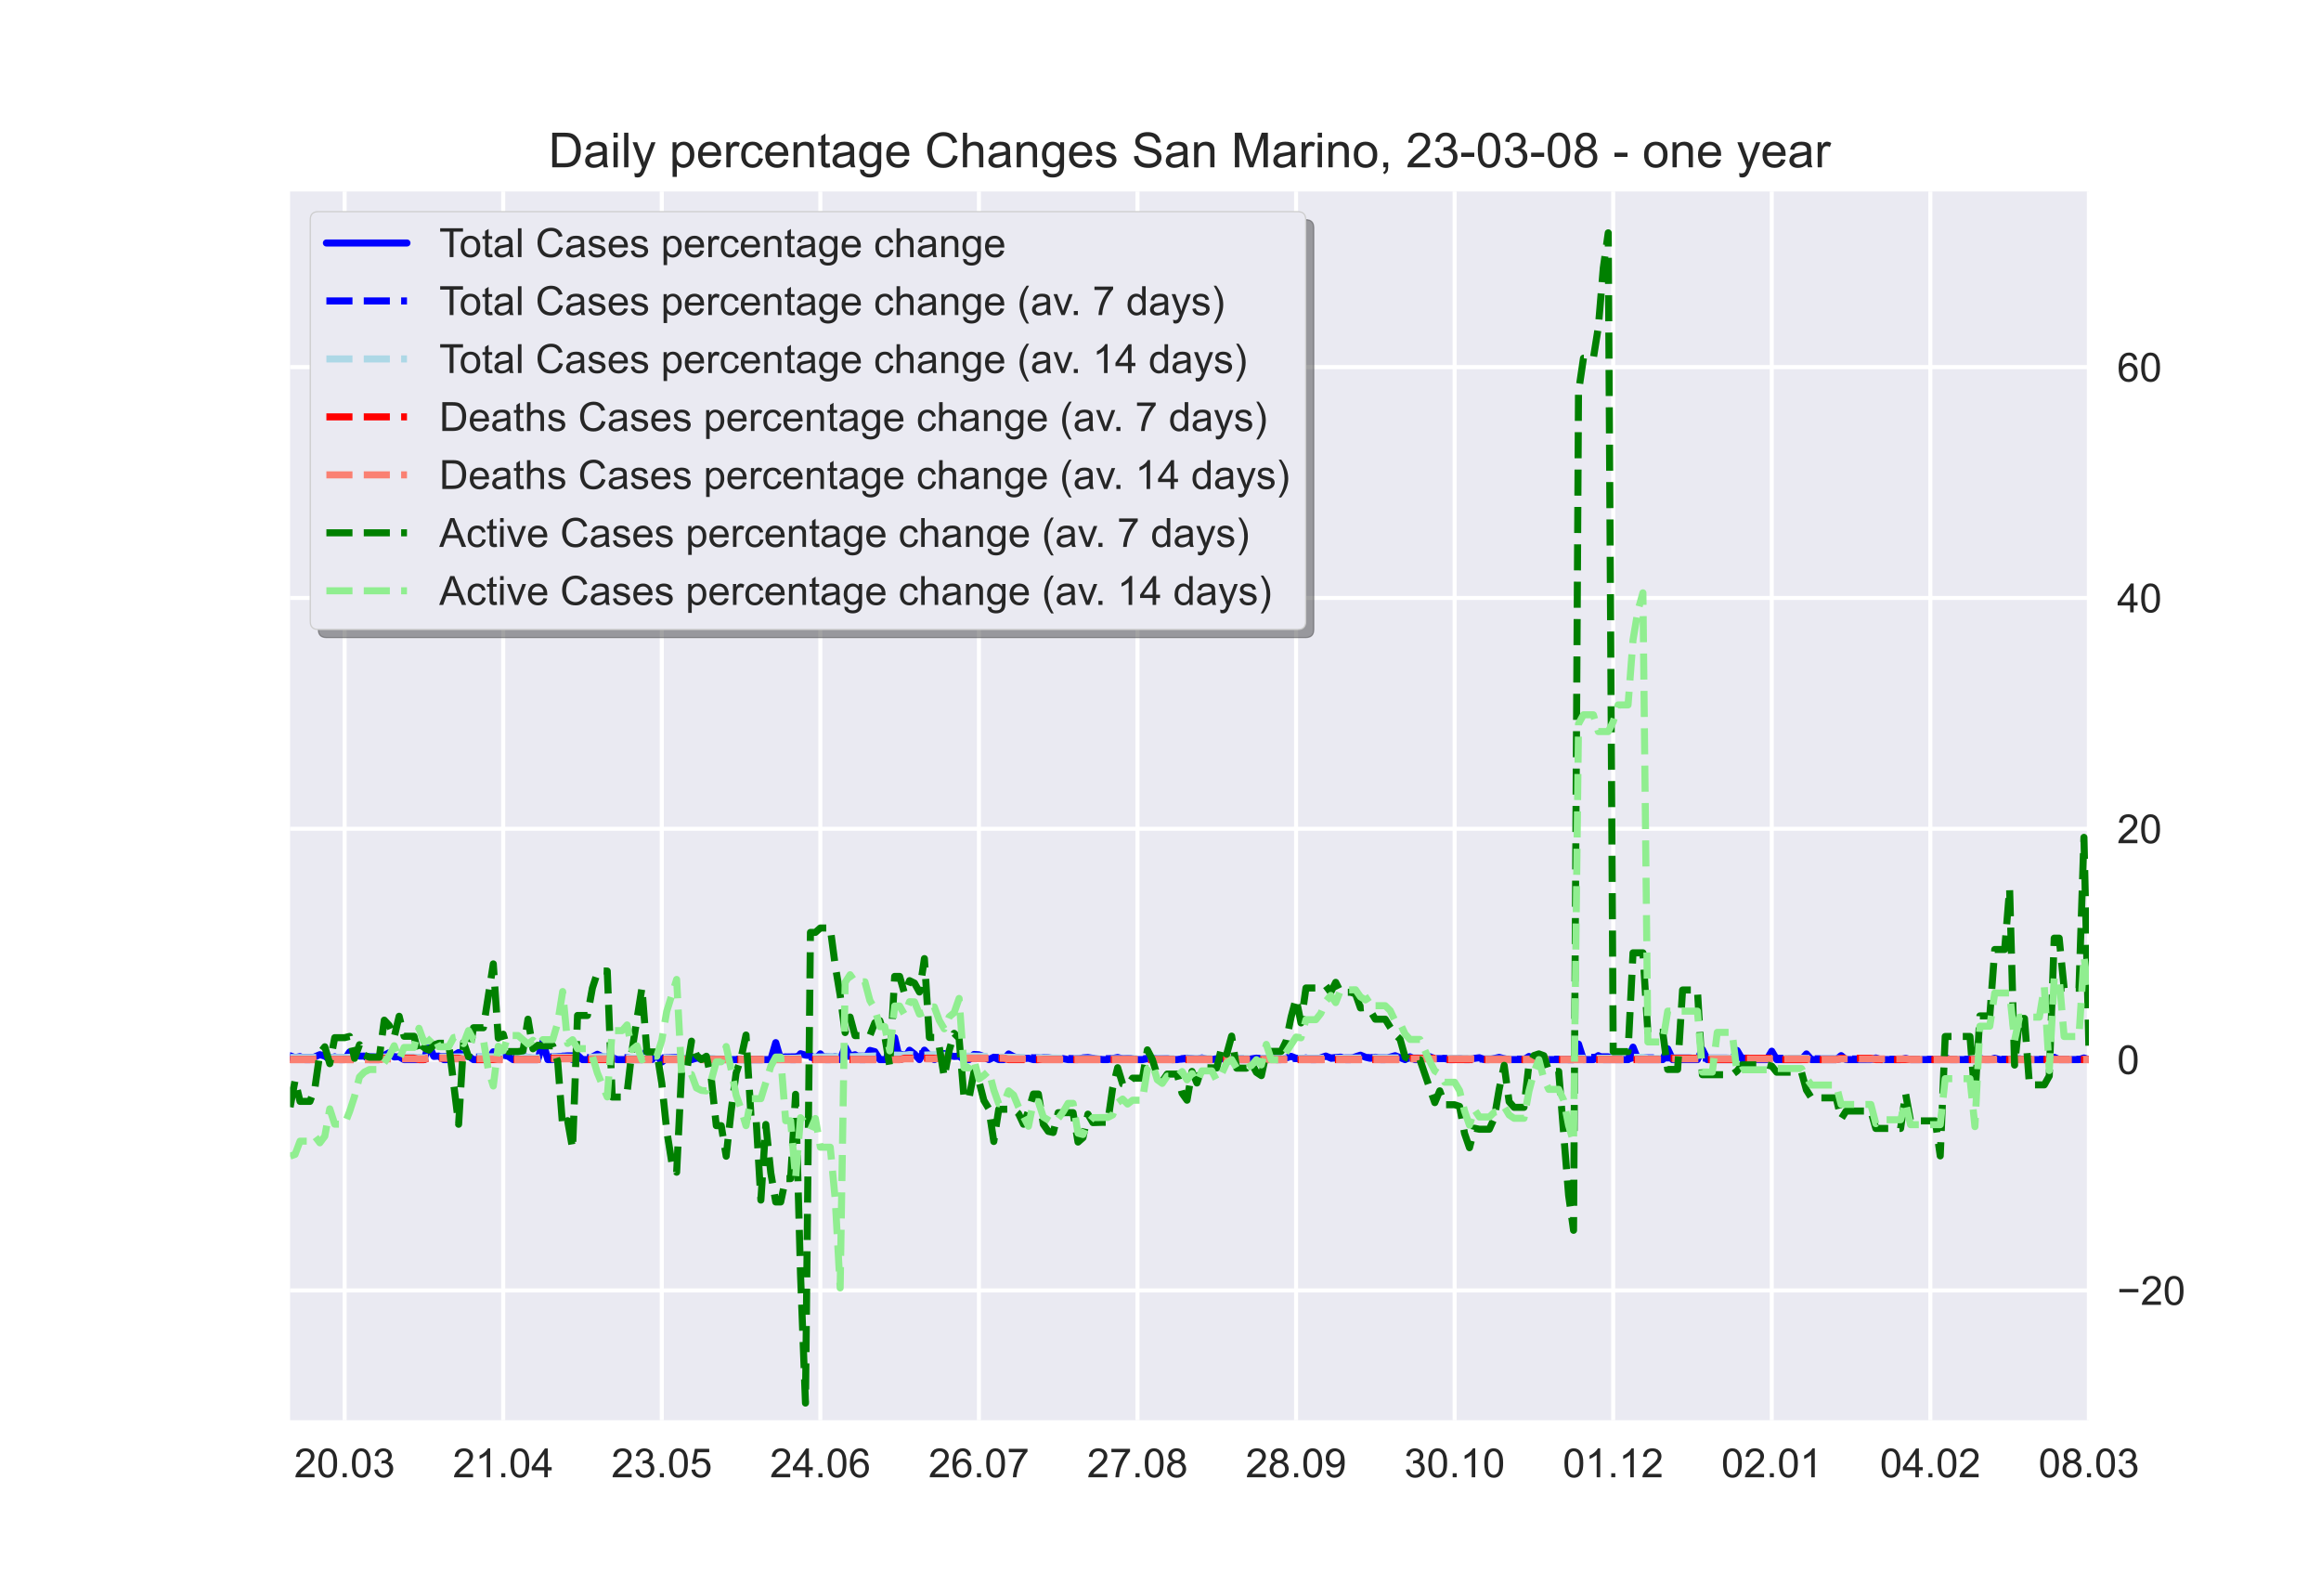 <?xml version="1.0" encoding="utf-8" standalone="no"?>
<!DOCTYPE svg PUBLIC "-//W3C//DTD SVG 1.1//EN"
  "http://www.w3.org/Graphics/SVG/1.1/DTD/svg11.dtd">
<!-- Created with matplotlib (https://matplotlib.org/) -->
<svg height="396pt" version="1.1" viewBox="0 0 576 396" width="576pt" xmlns="http://www.w3.org/2000/svg" xmlns:xlink="http://www.w3.org/1999/xlink">
 <defs>
  <style type="text/css">*{stroke-linecap:butt;stroke-linejoin:round;}</style>
 </defs>
 <g id="figure_1">
  <g id="patch_1">
   <path d="M 0 396 
L 576 396 
L 576 0 
L 0 0 
z
" style="fill:#ffffff;"/>
  </g>
  <g id="axes_1">
   <g id="patch_2">
    <path d="M 72 352.44 
L 518.4 352.44 
L 518.4 47.52 
L 72 47.52 
z
" style="fill:#eaeaf2;"/>
   </g>
   <g id="matplotlib.axis_1">
    <g id="xtick_1">
     <g id="line2d_1">
      <path clip-path="url(#p8d31092260)" d="M 85.527 352.44 
L 85.527 47.52 
" style="fill:none;stroke:#ffffff;stroke-linecap:round;"/>
     </g>
     <g id="line2d_2"/>
     <g id="text_1">
      <!-- 20.03 -->
      <g style="fill:#262626;" transform="translate(73.016 366.598)scale(0.1 -0.1)">
       <defs>
        <path d="M 50.344 8.453 
L 50.344 0 
L 3.031 0 
Q 2.938 3.172 4.047 6.109 
Q 5.859 10.938 9.828 15.625 
Q 13.812 20.312 21.344 26.469 
Q 33.016 36.031 37.109 41.625 
Q 41.219 47.219 41.219 52.203 
Q 41.219 57.422 37.469 61 
Q 33.734 64.594 27.734 64.594 
Q 21.391 64.594 17.578 60.781 
Q 13.766 56.984 13.719 50.25 
L 4.688 51.172 
Q 5.609 61.281 11.656 66.578 
Q 17.719 71.875 27.938 71.875 
Q 38.234 71.875 44.234 66.156 
Q 50.25 60.453 50.25 52 
Q 50.25 47.703 48.484 43.547 
Q 46.734 39.406 42.656 34.812 
Q 38.578 30.219 29.109 22.219 
Q 21.188 15.578 18.938 13.203 
Q 16.703 10.844 15.234 8.453 
z
" id="ArialMT-50"/>
        <path d="M 4.156 35.297 
Q 4.156 48 6.766 55.734 
Q 9.375 63.484 14.516 67.672 
Q 19.672 71.875 27.484 71.875 
Q 33.25 71.875 37.594 69.547 
Q 41.938 67.234 44.766 62.859 
Q 47.609 58.5 49.219 52.219 
Q 50.828 45.953 50.828 35.297 
Q 50.828 22.703 48.234 14.969 
Q 45.656 7.234 40.5 3 
Q 35.359 -1.219 27.484 -1.219 
Q 17.141 -1.219 11.234 6.203 
Q 4.156 15.141 4.156 35.297 
z
M 13.188 35.297 
Q 13.188 17.672 17.312 11.828 
Q 21.438 6 27.484 6 
Q 33.547 6 37.672 11.859 
Q 41.797 17.719 41.797 35.297 
Q 41.797 52.984 37.672 58.781 
Q 33.547 64.594 27.391 64.594 
Q 21.344 64.594 17.719 59.469 
Q 13.188 52.938 13.188 35.297 
z
" id="ArialMT-48"/>
        <path d="M 9.078 0 
L 9.078 10.016 
L 19.094 10.016 
L 19.094 0 
z
" id="ArialMT-46"/>
        <path d="M 4.203 18.891 
L 12.984 20.062 
Q 14.5 12.594 18.141 9.297 
Q 21.781 6 27 6 
Q 33.203 6 37.469 10.297 
Q 41.75 14.594 41.75 20.953 
Q 41.75 27 37.797 30.922 
Q 33.844 34.859 27.734 34.859 
Q 25.25 34.859 21.531 33.891 
L 22.516 41.609 
Q 23.391 41.5 23.922 41.5 
Q 29.547 41.5 34.031 44.422 
Q 38.531 47.359 38.531 53.469 
Q 38.531 58.297 35.25 61.469 
Q 31.984 64.656 26.812 64.656 
Q 21.688 64.656 18.266 61.422 
Q 14.844 58.203 13.875 51.766 
L 5.078 53.328 
Q 6.688 62.156 12.391 67.016 
Q 18.109 71.875 26.609 71.875 
Q 32.469 71.875 37.391 69.359 
Q 42.328 66.844 44.938 62.5 
Q 47.562 58.156 47.562 53.266 
Q 47.562 48.641 45.062 44.828 
Q 42.578 41.016 37.703 38.766 
Q 44.047 37.312 47.562 32.688 
Q 51.078 28.078 51.078 21.141 
Q 51.078 11.766 44.234 5.25 
Q 37.406 -1.266 26.953 -1.266 
Q 17.531 -1.266 11.297 4.344 
Q 5.078 9.969 4.203 18.891 
z
" id="ArialMT-51"/>
       </defs>
       <use xlink:href="#ArialMT-50"/>
       <use x="55.615" xlink:href="#ArialMT-48"/>
       <use x="111.23" xlink:href="#ArialMT-46"/>
       <use x="139.014" xlink:href="#ArialMT-48"/>
       <use x="194.629" xlink:href="#ArialMT-51"/>
      </g>
     </g>
    </g>
    <g id="xtick_2">
     <g id="line2d_3">
      <path clip-path="url(#p8d31092260)" d="M 124.879 352.44 
L 124.879 47.52 
" style="fill:none;stroke:#ffffff;stroke-linecap:round;"/>
     </g>
     <g id="line2d_4"/>
     <g id="text_2">
      <!-- 21.04 -->
      <g style="fill:#262626;" transform="translate(112.368 366.598)scale(0.1 -0.1)">
       <defs>
        <path d="M 37.25 0 
L 28.469 0 
L 28.469 56 
Q 25.297 52.984 20.141 49.953 
Q 14.984 46.922 10.891 45.406 
L 10.891 53.906 
Q 18.266 57.375 23.781 62.297 
Q 29.297 67.234 31.594 71.875 
L 37.25 71.875 
z
" id="ArialMT-49"/>
        <path d="M 32.328 0 
L 32.328 17.141 
L 1.266 17.141 
L 1.266 25.203 
L 33.938 71.578 
L 41.109 71.578 
L 41.109 25.203 
L 50.781 25.203 
L 50.781 17.141 
L 41.109 17.141 
L 41.109 0 
z
M 32.328 25.203 
L 32.328 57.469 
L 9.906 25.203 
z
" id="ArialMT-52"/>
       </defs>
       <use xlink:href="#ArialMT-50"/>
       <use x="55.615" xlink:href="#ArialMT-49"/>
       <use x="111.23" xlink:href="#ArialMT-46"/>
       <use x="139.014" xlink:href="#ArialMT-48"/>
       <use x="194.629" xlink:href="#ArialMT-52"/>
      </g>
     </g>
    </g>
    <g id="xtick_3">
     <g id="line2d_5">
      <path clip-path="url(#p8d31092260)" d="M 164.231 352.44 
L 164.231 47.52 
" style="fill:none;stroke:#ffffff;stroke-linecap:round;"/>
     </g>
     <g id="line2d_6"/>
     <g id="text_3">
      <!-- 23.05 -->
      <g style="fill:#262626;" transform="translate(151.72 366.598)scale(0.1 -0.1)">
       <defs>
        <path d="M 4.156 18.75 
L 13.375 19.531 
Q 14.406 12.797 18.141 9.391 
Q 21.875 6 27.156 6 
Q 33.5 6 37.891 10.781 
Q 42.281 15.578 42.281 23.484 
Q 42.281 31 38.062 35.344 
Q 33.844 39.703 27 39.703 
Q 22.75 39.703 19.328 37.766 
Q 15.922 35.844 13.969 32.766 
L 5.719 33.844 
L 12.641 70.609 
L 48.25 70.609 
L 48.25 62.203 
L 19.672 62.203 
L 15.828 42.969 
Q 22.266 47.469 29.344 47.469 
Q 38.719 47.469 45.156 40.969 
Q 51.609 34.469 51.609 24.266 
Q 51.609 14.547 45.953 7.469 
Q 39.062 -1.219 27.156 -1.219 
Q 17.391 -1.219 11.203 4.25 
Q 5.031 9.719 4.156 18.75 
z
" id="ArialMT-53"/>
       </defs>
       <use xlink:href="#ArialMT-50"/>
       <use x="55.615" xlink:href="#ArialMT-51"/>
       <use x="111.23" xlink:href="#ArialMT-46"/>
       <use x="139.014" xlink:href="#ArialMT-48"/>
       <use x="194.629" xlink:href="#ArialMT-53"/>
      </g>
     </g>
    </g>
    <g id="xtick_4">
     <g id="line2d_7">
      <path clip-path="url(#p8d31092260)" d="M 203.583 352.44 
L 203.583 47.52 
" style="fill:none;stroke:#ffffff;stroke-linecap:round;"/>
     </g>
     <g id="line2d_8"/>
     <g id="text_4">
      <!-- 24.06 -->
      <g style="fill:#262626;" transform="translate(191.073 366.598)scale(0.1 -0.1)">
       <defs>
        <path d="M 49.75 54.047 
L 41.016 53.375 
Q 39.844 58.547 37.703 60.891 
Q 34.125 64.656 28.906 64.656 
Q 24.703 64.656 21.531 62.312 
Q 17.391 59.281 14.984 53.469 
Q 12.594 47.656 12.5 36.922 
Q 15.672 41.75 20.266 44.094 
Q 24.859 46.438 29.891 46.438 
Q 38.672 46.438 44.844 39.969 
Q 51.031 33.5 51.031 23.25 
Q 51.031 16.5 48.125 10.719 
Q 45.219 4.938 40.141 1.859 
Q 35.062 -1.219 28.609 -1.219 
Q 17.625 -1.219 10.688 6.859 
Q 3.766 14.938 3.766 33.5 
Q 3.766 54.25 11.422 63.672 
Q 18.109 71.875 29.438 71.875 
Q 37.891 71.875 43.281 67.141 
Q 48.688 62.406 49.75 54.047 
z
M 13.875 23.188 
Q 13.875 18.656 15.797 14.5 
Q 17.719 10.359 21.188 8.172 
Q 24.656 6 28.469 6 
Q 34.031 6 38.031 10.484 
Q 42.047 14.984 42.047 22.703 
Q 42.047 30.125 38.078 34.391 
Q 34.125 38.672 28.125 38.672 
Q 22.172 38.672 18.016 34.391 
Q 13.875 30.125 13.875 23.188 
z
" id="ArialMT-54"/>
       </defs>
       <use xlink:href="#ArialMT-50"/>
       <use x="55.615" xlink:href="#ArialMT-52"/>
       <use x="111.23" xlink:href="#ArialMT-46"/>
       <use x="139.014" xlink:href="#ArialMT-48"/>
       <use x="194.629" xlink:href="#ArialMT-54"/>
      </g>
     </g>
    </g>
    <g id="xtick_5">
     <g id="line2d_9">
      <path clip-path="url(#p8d31092260)" d="M 242.936 352.44 
L 242.936 47.52 
" style="fill:none;stroke:#ffffff;stroke-linecap:round;"/>
     </g>
     <g id="line2d_10"/>
     <g id="text_5">
      <!-- 26.07 -->
      <g style="fill:#262626;" transform="translate(230.425 366.598)scale(0.1 -0.1)">
       <defs>
        <path d="M 4.734 62.203 
L 4.734 70.656 
L 51.078 70.656 
L 51.078 63.812 
Q 44.234 56.547 37.516 44.484 
Q 30.812 32.422 27.156 19.672 
Q 24.516 10.688 23.781 0 
L 14.75 0 
Q 14.891 8.453 18.062 20.406 
Q 21.234 32.375 27.172 43.484 
Q 33.109 54.594 39.797 62.203 
z
" id="ArialMT-55"/>
       </defs>
       <use xlink:href="#ArialMT-50"/>
       <use x="55.615" xlink:href="#ArialMT-54"/>
       <use x="111.23" xlink:href="#ArialMT-46"/>
       <use x="139.014" xlink:href="#ArialMT-48"/>
       <use x="194.629" xlink:href="#ArialMT-55"/>
      </g>
     </g>
    </g>
    <g id="xtick_6">
     <g id="line2d_11">
      <path clip-path="url(#p8d31092260)" d="M 282.288 352.44 
L 282.288 47.52 
" style="fill:none;stroke:#ffffff;stroke-linecap:round;"/>
     </g>
     <g id="line2d_12"/>
     <g id="text_6">
      <!-- 27.08 -->
      <g style="fill:#262626;" transform="translate(269.777 366.598)scale(0.1 -0.1)">
       <defs>
        <path d="M 17.672 38.812 
Q 12.203 40.828 9.562 44.531 
Q 6.938 48.25 6.938 53.422 
Q 6.938 61.234 12.547 66.547 
Q 18.172 71.875 27.484 71.875 
Q 36.859 71.875 42.578 66.422 
Q 48.297 60.984 48.297 53.172 
Q 48.297 48.188 45.672 44.5 
Q 43.062 40.828 37.75 38.812 
Q 44.344 36.672 47.781 31.875 
Q 51.219 27.094 51.219 20.453 
Q 51.219 11.281 44.719 5.031 
Q 38.234 -1.219 27.641 -1.219 
Q 17.047 -1.219 10.547 5.047 
Q 4.047 11.328 4.047 20.703 
Q 4.047 27.688 7.594 32.391 
Q 11.141 37.109 17.672 38.812 
z
M 15.922 53.719 
Q 15.922 48.641 19.188 45.406 
Q 22.469 42.188 27.688 42.188 
Q 32.766 42.188 36.016 45.375 
Q 39.266 48.578 39.266 53.219 
Q 39.266 58.062 35.906 61.359 
Q 32.562 64.656 27.594 64.656 
Q 22.562 64.656 19.234 61.422 
Q 15.922 58.203 15.922 53.719 
z
M 13.094 20.656 
Q 13.094 16.891 14.875 13.375 
Q 16.656 9.859 20.172 7.922 
Q 23.688 6 27.734 6 
Q 34.031 6 38.125 10.047 
Q 42.234 14.109 42.234 20.359 
Q 42.234 26.703 38.016 30.859 
Q 33.797 35.016 27.438 35.016 
Q 21.234 35.016 17.156 30.906 
Q 13.094 26.812 13.094 20.656 
z
" id="ArialMT-56"/>
       </defs>
       <use xlink:href="#ArialMT-50"/>
       <use x="55.615" xlink:href="#ArialMT-55"/>
       <use x="111.23" xlink:href="#ArialMT-46"/>
       <use x="139.014" xlink:href="#ArialMT-48"/>
       <use x="194.629" xlink:href="#ArialMT-56"/>
      </g>
     </g>
    </g>
    <g id="xtick_7">
     <g id="line2d_13">
      <path clip-path="url(#p8d31092260)" d="M 321.64 352.44 
L 321.64 47.52 
" style="fill:none;stroke:#ffffff;stroke-linecap:round;"/>
     </g>
     <g id="line2d_14"/>
     <g id="text_7">
      <!-- 28.09 -->
      <g style="fill:#262626;" transform="translate(309.129 366.598)scale(0.1 -0.1)">
       <defs>
        <path d="M 5.469 16.547 
L 13.922 17.328 
Q 14.984 11.375 18.016 8.688 
Q 21.047 6 25.781 6 
Q 29.828 6 32.875 7.859 
Q 35.938 9.719 37.891 12.812 
Q 39.844 15.922 41.156 21.188 
Q 42.484 26.469 42.484 31.938 
Q 42.484 32.516 42.438 33.688 
Q 39.797 29.5 35.234 26.875 
Q 30.672 24.266 25.344 24.266 
Q 16.453 24.266 10.297 30.703 
Q 4.156 37.156 4.156 47.703 
Q 4.156 58.594 10.578 65.234 
Q 17 71.875 26.656 71.875 
Q 33.641 71.875 39.422 68.109 
Q 45.219 64.359 48.219 57.391 
Q 51.219 50.438 51.219 37.25 
Q 51.219 23.531 48.234 15.406 
Q 45.266 7.281 39.375 3.031 
Q 33.5 -1.219 25.594 -1.219 
Q 17.188 -1.219 11.859 3.438 
Q 6.547 8.109 5.469 16.547 
z
M 41.453 48.141 
Q 41.453 55.719 37.422 60.156 
Q 33.406 64.594 27.734 64.594 
Q 21.875 64.594 17.531 59.812 
Q 13.188 55.031 13.188 47.406 
Q 13.188 40.578 17.312 36.297 
Q 21.438 32.031 27.484 32.031 
Q 33.594 32.031 37.516 36.297 
Q 41.453 40.578 41.453 48.141 
z
" id="ArialMT-57"/>
       </defs>
       <use xlink:href="#ArialMT-50"/>
       <use x="55.615" xlink:href="#ArialMT-56"/>
       <use x="111.23" xlink:href="#ArialMT-46"/>
       <use x="139.014" xlink:href="#ArialMT-48"/>
       <use x="194.629" xlink:href="#ArialMT-57"/>
      </g>
     </g>
    </g>
    <g id="xtick_8">
     <g id="line2d_15">
      <path clip-path="url(#p8d31092260)" d="M 360.992 352.44 
L 360.992 47.52 
" style="fill:none;stroke:#ffffff;stroke-linecap:round;"/>
     </g>
     <g id="line2d_16"/>
     <g id="text_8">
      <!-- 30.10 -->
      <g style="fill:#262626;" transform="translate(348.481 366.598)scale(0.1 -0.1)">
       <use xlink:href="#ArialMT-51"/>
       <use x="55.615" xlink:href="#ArialMT-48"/>
       <use x="111.23" xlink:href="#ArialMT-46"/>
       <use x="139.014" xlink:href="#ArialMT-49"/>
       <use x="194.629" xlink:href="#ArialMT-48"/>
      </g>
     </g>
    </g>
    <g id="xtick_9">
     <g id="line2d_17">
      <path clip-path="url(#p8d31092260)" d="M 400.344 352.44 
L 400.344 47.52 
" style="fill:none;stroke:#ffffff;stroke-linecap:round;"/>
     </g>
     <g id="line2d_18"/>
     <g id="text_9">
      <!-- 01.12 -->
      <g style="fill:#262626;" transform="translate(387.833 366.598)scale(0.1 -0.1)">
       <use xlink:href="#ArialMT-48"/>
       <use x="55.615" xlink:href="#ArialMT-49"/>
       <use x="111.23" xlink:href="#ArialMT-46"/>
       <use x="139.014" xlink:href="#ArialMT-49"/>
       <use x="194.629" xlink:href="#ArialMT-50"/>
      </g>
     </g>
    </g>
    <g id="xtick_10">
     <g id="line2d_19">
      <path clip-path="url(#p8d31092260)" d="M 439.696 352.44 
L 439.696 47.52 
" style="fill:none;stroke:#ffffff;stroke-linecap:round;"/>
     </g>
     <g id="line2d_20"/>
     <g id="text_10">
      <!-- 02.01 -->
      <g style="fill:#262626;" transform="translate(427.185 366.598)scale(0.1 -0.1)">
       <use xlink:href="#ArialMT-48"/>
       <use x="55.615" xlink:href="#ArialMT-50"/>
       <use x="111.23" xlink:href="#ArialMT-46"/>
       <use x="139.014" xlink:href="#ArialMT-48"/>
       <use x="194.629" xlink:href="#ArialMT-49"/>
      </g>
     </g>
    </g>
    <g id="xtick_11">
     <g id="line2d_21">
      <path clip-path="url(#p8d31092260)" d="M 479.048 352.44 
L 479.048 47.52 
" style="fill:none;stroke:#ffffff;stroke-linecap:round;"/>
     </g>
     <g id="line2d_22"/>
     <g id="text_11">
      <!-- 04.02 -->
      <g style="fill:#262626;" transform="translate(466.537 366.598)scale(0.1 -0.1)">
       <use xlink:href="#ArialMT-48"/>
       <use x="55.615" xlink:href="#ArialMT-52"/>
       <use x="111.23" xlink:href="#ArialMT-46"/>
       <use x="139.014" xlink:href="#ArialMT-48"/>
       <use x="194.629" xlink:href="#ArialMT-50"/>
      </g>
     </g>
    </g>
    <g id="xtick_12">
     <g id="line2d_23">
      <path clip-path="url(#p8d31092260)" d="M 518.4 352.44 
L 518.4 47.52 
" style="fill:none;stroke:#ffffff;stroke-linecap:round;"/>
     </g>
     <g id="line2d_24"/>
     <g id="text_12">
      <!-- 08.03 -->
      <g style="fill:#262626;" transform="translate(505.889 366.598)scale(0.1 -0.1)">
       <use xlink:href="#ArialMT-48"/>
       <use x="55.615" xlink:href="#ArialMT-56"/>
       <use x="111.23" xlink:href="#ArialMT-46"/>
       <use x="139.014" xlink:href="#ArialMT-48"/>
       <use x="194.629" xlink:href="#ArialMT-51"/>
      </g>
     </g>
    </g>
   </g>
   <g id="matplotlib.axis_2">
    <g id="ytick_1">
     <g id="line2d_25">
      <path clip-path="url(#p8d31092260)" d="M 72 320.231 
L 518.4 320.231 
" style="fill:none;stroke:#ffffff;stroke-linecap:round;"/>
     </g>
     <g id="line2d_26"/>
     <g id="text_13">
      <!-- −20 -->
      <g style="fill:#262626;" transform="translate(525.4 323.81)scale(0.1 -0.1)">
       <defs>
        <path d="M 52.828 31.203 
L 5.562 31.203 
L 5.562 39.406 
L 52.828 39.406 
z
" id="ArialMT-8722"/>
       </defs>
       <use xlink:href="#ArialMT-8722"/>
       <use x="58.398" xlink:href="#ArialMT-50"/>
       <use x="114.014" xlink:href="#ArialMT-48"/>
      </g>
     </g>
    </g>
    <g id="ytick_2">
     <g id="line2d_27">
      <path clip-path="url(#p8d31092260)" d="M 72 262.949 
L 518.4 262.949 
" style="fill:none;stroke:#ffffff;stroke-linecap:round;"/>
     </g>
     <g id="line2d_28"/>
     <g id="text_14">
      <!-- 0 -->
      <g style="fill:#262626;" transform="translate(525.4 266.528)scale(0.1 -0.1)">
       <use xlink:href="#ArialMT-48"/>
      </g>
     </g>
    </g>
    <g id="ytick_3">
     <g id="line2d_29">
      <path clip-path="url(#p8d31092260)" d="M 72 205.666 
L 518.4 205.666 
" style="fill:none;stroke:#ffffff;stroke-linecap:round;"/>
     </g>
     <g id="line2d_30"/>
     <g id="text_15">
      <!-- 20 -->
      <g style="fill:#262626;" transform="translate(525.4 209.245)scale(0.1 -0.1)">
       <use xlink:href="#ArialMT-50"/>
       <use x="55.615" xlink:href="#ArialMT-48"/>
      </g>
     </g>
    </g>
    <g id="ytick_4">
     <g id="line2d_31">
      <path clip-path="url(#p8d31092260)" d="M 72 148.383 
L 518.4 148.383 
" style="fill:none;stroke:#ffffff;stroke-linecap:round;"/>
     </g>
     <g id="line2d_32"/>
     <g id="text_16">
      <!-- 40 -->
      <g style="fill:#262626;" transform="translate(525.4 151.962)scale(0.1 -0.1)">
       <use xlink:href="#ArialMT-52"/>
       <use x="55.615" xlink:href="#ArialMT-48"/>
      </g>
     </g>
    </g>
    <g id="ytick_5">
     <g id="line2d_33">
      <path clip-path="url(#p8d31092260)" d="M 72 91.101 
L 518.4 91.101 
" style="fill:none;stroke:#ffffff;stroke-linecap:round;"/>
     </g>
     <g id="line2d_34"/>
     <g id="text_17">
      <!-- 60 -->
      <g style="fill:#262626;" transform="translate(525.4 94.679)scale(0.1 -0.1)">
       <use xlink:href="#ArialMT-54"/>
       <use x="55.615" xlink:href="#ArialMT-48"/>
      </g>
     </g>
    </g>
   </g>
   <g id="line2d_35">
    <path clip-path="url(#p8d31092260)" d="M 72 262.006 
L 73.23 262.479 
L 74.46 262.206 
L 75.689 262.949 
L 76.919 262.949 
L 78.149 262.266 
L 79.379 261.723 
L 80.608 262.077 
L 81.838 262.949 
L 83.068 262.254 
L 84.298 262.949 
L 85.527 262.949 
L 86.757 261.061 
L 87.987 261.686 
L 89.217 262.091 
L 90.446 262.075 
L 91.676 262.949 
L 94.136 262.949 
L 95.365 261.888 
L 96.595 261.232 
L 97.825 262.292 
L 99.055 262.238 
L 100.284 262.949 
L 105.203 262.949 
L 106.433 259.346 
L 107.663 262.156 
L 108.893 262.066 
L 110.122 262.949 
L 111.352 262.949 
L 112.582 261.959 
L 113.812 261.196 
L 115.041 262.077 
L 116.271 262.098 
L 117.501 262.949 
L 121.19 262.949 
L 122.42 261.018 
L 123.65 261.246 
L 124.879 261.808 
L 126.109 262.132 
L 127.339 262.949 
L 133.488 262.949 
L 134.717 258.507 
L 135.947 262.949 
L 137.177 262.949 
L 138.407 262.269 
L 139.636 262.114 
L 140.866 262.307 
L 142.096 262.949 
L 143.326 261.859 
L 144.555 262.949 
L 145.785 262.949 
L 148.245 261.625 
L 149.474 262.23 
L 151.934 262.455 
L 153.164 262.949 
L 159.312 262.949 
L 160.542 260.586 
L 161.772 262.949 
L 163.002 261.802 
L 164.231 263.553 
L 165.461 262.579 
L 167.921 262.949 
L 169.15 262.546 
L 170.38 262.949 
L 171.61 262.949 
L 172.84 262.58 
L 174.069 262.631 
L 175.299 262.949 
L 191.286 262.949 
L 192.516 258.734 
L 193.745 262.949 
L 194.975 262.339 
L 196.205 262.949 
L 197.435 262.949 
L 198.664 261.485 
L 199.894 261.836 
L 201.124 261.954 
L 202.354 262.949 
L 203.583 261.519 
L 204.813 262.949 
L 206.043 262.949 
L 207.273 262.173 
L 208.502 262.949 
L 209.732 259.821 
L 210.962 262.072 
L 212.192 261.74 
L 213.421 262.949 
L 214.651 262.949 
L 215.881 260.669 
L 217.111 260.985 
L 218.34 262.949 
L 220.8 262.949 
L 222.03 257.505 
L 223.26 262.949 
L 224.489 262.581 
L 225.719 260.625 
L 226.949 261.569 
L 228.179 262.949 
L 229.408 260.609 
L 230.638 261.931 
L 231.868 262.949 
L 234.327 261.461 
L 235.557 261.942 
L 236.787 262.167 
L 238.017 262.096 
L 239.246 262.949 
L 240.476 262.949 
L 241.706 261.673 
L 242.936 261.752 
L 244.165 262.207 
L 245.395 262.949 
L 246.625 262.354 
L 247.855 262.949 
L 249.084 262.949 
L 250.314 261.545 
L 251.544 262.2 
L 252.774 262.618 
L 254.003 262.691 
L 255.233 262.605 
L 256.463 262.949 
L 257.693 262.949 
L 258.922 262.448 
L 260.152 262.491 
L 261.382 262.663 
L 263.841 262.707 
L 265.071 262.949 
L 267.531 262.949 
L 268.76 262.522 
L 269.99 262.437 
L 272.45 262.821 
L 273.679 262.949 
L 274.909 262.949 
L 277.369 262.411 
L 278.598 262.779 
L 279.828 262.695 
L 281.058 262.765 
L 282.288 262.949 
L 283.517 262.949 
L 284.747 262.695 
L 285.977 262.611 
L 287.207 262.836 
L 289.666 262.766 
L 290.896 262.949 
L 292.126 262.949 
L 294.585 262.584 
L 295.815 262.696 
L 297.045 262.949 
L 298.274 262.529 
L 299.504 262.949 
L 300.734 262.949 
L 303.193 262.488 
L 304.423 262.851 
L 305.653 262.781 
L 306.883 262.949 
L 309.342 262.949 
L 311.802 262.587 
L 313.031 262.754 
L 314.261 262.657 
L 315.491 262.699 
L 316.721 262.949 
L 317.95 262.949 
L 320.41 262.145 
L 321.64 262.617 
L 322.869 262.811 
L 324.099 262.535 
L 325.329 262.949 
L 326.559 262.949 
L 329.018 262.069 
L 330.248 262.565 
L 332.707 262.334 
L 333.937 262.949 
L 335.167 262.949 
L 336.397 262.253 
L 337.626 261.847 
L 338.856 262.352 
L 340.086 262.638 
L 341.316 262.354 
L 342.545 262.949 
L 343.775 262.949 
L 345.005 262.329 
L 346.235 261.98 
L 348.694 262.949 
L 349.924 262.253 
L 351.154 262.949 
L 352.383 262.949 
L 353.613 262.668 
L 354.843 262.242 
L 356.073 262.709 
L 358.532 262.696 
L 359.762 262.949 
L 360.992 262.949 
L 362.221 262.683 
L 363.451 262.949 
L 364.681 262.949 
L 365.911 262.644 
L 367.14 262.485 
L 368.37 262.949 
L 369.6 262.949 
L 372.06 262.394 
L 373.289 262.738 
L 374.519 262.949 
L 378.208 262.949 
L 379.438 262.171 
L 380.668 262.949 
L 390.506 262.949 
L 391.736 259.099 
L 392.965 262.949 
L 395.425 262.949 
L 396.655 261.963 
L 397.884 262.949 
L 404.033 262.949 
L 405.263 259.861 
L 406.493 262.949 
L 412.641 262.949 
L 413.871 260.277 
L 415.101 262.949 
L 421.25 262.949 
L 422.479 260.441 
L 423.709 262.949 
L 429.858 262.949 
L 431.088 260.676 
L 432.317 262.774 
L 433.547 262.949 
L 438.466 262.949 
L 439.696 260.857 
L 440.926 262.949 
L 447.074 262.949 
L 448.304 261.54 
L 449.534 262.949 
L 455.683 262.949 
L 456.912 261.965 
L 458.142 262.949 
L 464.291 262.949 
L 465.521 262.544 
L 466.75 262.949 
L 471.669 262.949 
L 472.899 262.655 
L 474.129 262.949 
L 481.507 262.949 
L 482.737 262.447 
L 483.967 262.949 
L 490.116 262.949 
L 491.345 262.631 
L 492.575 262.949 
L 493.805 262.949 
L 495.035 262.62 
L 496.264 262.949 
L 499.954 262.949 
L 501.183 262.766 
L 502.413 262.949 
L 508.562 262.949 
L 509.792 262.377 
L 511.021 262.949 
L 515.94 262.949 
L 517.17 262.548 
L 518.4 262.949 
L 518.4 262.949 
" style="fill:none;stroke:#0000ff;stroke-linecap:round;stroke-width:1.75;"/>
   </g>
   <g id="line2d_36">
    <path clip-path="url(#p8d31092260)" d="M 72 262.402 
L 76.919 262.376 
L 85.527 262.452 
L 86.757 262.28 
L 89.217 262.277 
L 90.446 262.152 
L 92.906 262.251 
L 94.136 262.251 
L 95.365 262.37 
L 97.825 262.333 
L 103.974 262.508 
L 105.203 262.753 
L 106.433 262.333 
L 107.663 262.321 
L 108.893 262.195 
L 111.352 262.195 
L 113.812 261.803 
L 115.041 262.193 
L 116.271 262.185 
L 117.501 262.311 
L 119.96 262.311 
L 121.19 262.452 
L 124.879 262.267 
L 126.109 262.15 
L 129.798 262.15 
L 132.258 262.669 
L 133.488 262.832 
L 134.717 262.314 
L 138.407 262.217 
L 140.866 262.006 
L 142.096 262.006 
L 143.326 262.485 
L 149.474 262.398 
L 150.704 262.305 
L 153.164 262.391 
L 155.623 262.494 
L 158.083 262.786 
L 159.312 262.878 
L 160.542 262.611 
L 161.772 262.611 
L 163.002 262.447 
L 164.231 262.534 
L 167.921 262.447 
L 169.15 262.727 
L 170.38 262.727 
L 171.61 262.891 
L 172.84 262.752 
L 181.448 262.903 
L 185.137 262.949 
L 191.286 262.949 
L 192.516 262.347 
L 197.435 262.259 
L 199.894 261.891 
L 201.124 262.351 
L 202.354 262.351 
L 203.583 262.234 
L 207.273 262.333 
L 208.502 262.492 
L 209.732 262.187 
L 210.962 262.062 
L 214.651 262.093 
L 217.111 261.598 
L 218.34 262.045 
L 220.8 262.343 
L 222.03 261.565 
L 223.26 261.565 
L 224.489 261.838 
L 225.719 261.787 
L 226.949 261.589 
L 228.179 261.589 
L 229.408 261.255 
L 230.638 261.887 
L 234.327 261.946 
L 235.557 262 
L 236.787 261.888 
L 239.246 262.246 
L 244.165 262.256 
L 246.625 262.405 
L 257.693 262.508 
L 260.152 262.679 
L 298.274 262.772 
L 320.41 262.679 
L 340.086 262.474 
L 353.613 262.6 
L 359.762 262.698 
L 363.451 262.801 
L 367.14 262.801 
L 386.817 262.838 
L 389.276 262.949 
L 390.506 262.949 
L 391.736 262.399 
L 395.425 262.399 
L 396.655 262.258 
L 399.114 262.258 
L 400.344 262.808 
L 404.033 262.808 
L 405.263 262.508 
L 429.858 262.59 
L 433.547 262.599 
L 447.074 262.65 
L 449.534 262.747 
L 464.291 262.808 
L 466.75 262.891 
L 518.4 262.891 
L 518.4 262.891 
" style="fill:none;stroke:#0000ff;stroke-dasharray:6.475,2.8;stroke-dashoffset:0;stroke-width:1.75;"/>
   </g>
   <g id="line2d_37">
    <path clip-path="url(#p8d31092260)" d="M 72 262.428 
L 85.527 262.414 
L 87.987 262.322 
L 97.825 262.305 
L 100.284 262.304 
L 102.744 262.304 
L 105.203 262.529 
L 106.433 262.333 
L 115.041 262.263 
L 128.569 262.231 
L 133.488 262.549 
L 134.717 262.232 
L 140.866 262.338 
L 143.326 262.4 
L 147.015 262.348 
L 150.704 262.156 
L 151.934 262.438 
L 156.853 262.546 
L 159.312 262.592 
L 163.002 262.419 
L 166.691 262.616 
L 170.38 262.669 
L 176.529 262.62 
L 177.759 262.789 
L 188.826 262.9 
L 191.286 262.949 
L 192.516 262.648 
L 197.435 262.604 
L 201.124 262.349 
L 206.043 262.247 
L 208.502 262.191 
L 209.732 262.269 
L 213.421 262.164 
L 215.881 262.106 
L 217.111 262.045 
L 220.8 262.218 
L 222.03 261.829 
L 224.489 261.858 
L 225.719 261.692 
L 228.179 261.88 
L 231.868 261.726 
L 234.327 261.867 
L 238.017 261.678 
L 239.246 262.067 
L 245.395 262.128 
L 247.855 262.325 
L 254.003 262.42 
L 263.841 262.603 
L 267.531 262.703 
L 273.679 262.728 
L 331.478 262.625 
L 341.316 262.508 
L 357.302 262.6 
L 369.6 262.749 
L 390.506 262.893 
L 391.736 262.618 
L 404.033 262.603 
L 405.263 262.383 
L 407.722 262.383 
L 408.952 262.658 
L 412.641 262.658 
L 413.871 262.537 
L 447.074 262.625 
L 450.764 262.699 
L 464.291 262.778 
L 466.75 262.85 
L 518.4 262.879 
L 518.4 262.879 
" style="fill:none;stroke:#add8e6;stroke-dasharray:6.475,2.8;stroke-dashoffset:0;stroke-width:1.75;"/>
   </g>
   <g id="line2d_38">
    <path clip-path="url(#p8d31092260)" d="M 72 262.949 
L 94.136 262.949 
L 95.365 262.583 
L 102.744 262.583 
L 103.974 262.949 
L 105.203 262.949 
L 106.433 262.587 
L 113.812 262.587 
L 115.041 262.949 
L 133.488 262.949 
L 134.717 262.59 
L 142.096 262.59 
L 143.326 262.949 
L 223.26 262.949 
L 224.489 262.593 
L 249.084 262.599 
L 250.314 262.949 
L 348.694 262.949 
L 349.924 262.602 
L 357.302 262.602 
L 358.532 262.949 
L 412.641 262.949 
L 413.871 262.605 
L 421.25 262.605 
L 422.479 262.949 
L 431.088 262.949 
L 432.317 262.608 
L 439.696 262.608 
L 440.926 262.949 
L 455.683 262.949 
L 456.912 262.611 
L 464.291 262.611 
L 465.521 262.949 
L 518.4 262.949 
L 518.4 262.949 
" style="fill:none;stroke:#ff0000;stroke-dasharray:6.475,2.8;stroke-dashoffset:0;stroke-width:1.75;"/>
   </g>
   <g id="line2d_39">
    <path clip-path="url(#p8d31092260)" d="M 72 262.949 
L 94.136 262.949 
L 95.365 262.766 
L 105.203 262.766 
L 106.433 262.585 
L 111.352 262.585 
L 112.582 262.768 
L 122.42 262.768 
L 123.65 262.949 
L 133.488 262.949 
L 134.717 262.769 
L 150.704 262.769 
L 151.934 262.949 
L 223.26 262.949 
L 224.489 262.771 
L 231.868 262.771 
L 233.098 262.594 
L 249.084 262.598 
L 250.314 262.774 
L 257.693 262.774 
L 258.922 262.949 
L 348.694 262.949 
L 349.924 262.775 
L 365.911 262.775 
L 367.14 262.949 
L 412.641 262.949 
L 413.871 262.777 
L 429.858 262.777 
L 431.088 262.949 
L 432.317 262.778 
L 448.304 262.778 
L 449.534 262.949 
L 455.683 262.949 
L 456.912 262.78 
L 472.899 262.78 
L 474.129 262.949 
L 518.4 262.949 
L 518.4 262.949 
" style="fill:none;stroke:#fa8072;stroke-dasharray:6.475,2.8;stroke-dashoffset:0;stroke-width:1.75;"/>
   </g>
   <g id="line2d_40">
    <path clip-path="url(#p8d31092260)" d="M 72 274.738 
L 73.23 268.083 
L 74.46 273.322 
L 76.919 273.322 
L 78.149 270.013 
L 79.379 261.322 
L 80.608 259.765 
L 81.838 263.957 
L 83.068 257.503 
L 85.527 257.503 
L 86.757 257.192 
L 87.987 262.639 
L 89.217 259.254 
L 90.446 261.876 
L 91.676 262.356 
L 94.136 262.356 
L 95.365 253.155 
L 96.595 254.482 
L 97.825 257.372 
L 99.055 252.192 
L 100.284 257.154 
L 102.744 257.154 
L 103.974 261.798 
L 105.203 260.016 
L 106.433 260.592 
L 107.663 259.305 
L 108.893 258.894 
L 111.352 258.894 
L 113.812 278.996 
L 115.041 258.677 
L 116.271 262.232 
L 117.501 255.043 
L 119.96 255.043 
L 122.42 239.193 
L 123.65 257.615 
L 124.879 256.639 
L 126.109 260.946 
L 128.569 260.946 
L 129.798 260.784 
L 131.028 252.915 
L 132.258 260.269 
L 133.488 259.38 
L 134.717 259.527 
L 137.177 259.527 
L 138.407 263.493 
L 139.636 279.579 
L 140.866 278.099 
L 142.096 285.053 
L 143.326 251.99 
L 145.785 251.99 
L 147.015 245.189 
L 148.245 241.39 
L 149.474 240.935 
L 150.704 240.978 
L 151.934 272.242 
L 154.393 272.242 
L 155.623 271.153 
L 156.853 260.579 
L 159.312 245.128 
L 160.542 261.04 
L 163.002 261.04 
L 164.231 268.809 
L 165.461 280.596 
L 166.691 288.297 
L 167.921 290.892 
L 169.15 265.947 
L 170.38 265.947 
L 171.61 258.366 
L 172.84 261.857 
L 174.069 262.937 
L 175.299 262.115 
L 176.529 267.79 
L 177.759 279.343 
L 178.988 279.343 
L 180.218 286.924 
L 181.448 275.691 
L 182.678 266.314 
L 183.907 262.521 
L 185.137 256.846 
L 186.367 276.889 
L 187.597 276.889 
L 188.826 297.808 
L 190.056 279.044 
L 191.286 291.029 
L 192.516 298.28 
L 193.745 298.28 
L 194.975 292.478 
L 196.205 292.478 
L 197.435 271.558 
L 198.664 316.175 
L 199.894 348.179 
L 201.124 231.384 
L 202.354 231.384 
L 203.583 230.29 
L 206.043 230.29 
L 207.273 239.589 
L 208.502 246.95 
L 209.732 256.237 
L 210.962 252.39 
L 212.192 256.998 
L 215.881 256.985 
L 217.111 253.808 
L 218.34 253.272 
L 219.57 257.119 
L 220.8 264.545 
L 222.03 242.302 
L 223.26 242.302 
L 224.489 246.607 
L 225.719 243.353 
L 226.949 243.964 
L 228.179 246.179 
L 229.408 237.883 
L 230.638 257.45 
L 231.868 257.45 
L 233.098 259.82 
L 234.327 267.257 
L 235.557 260.686 
L 236.787 256.426 
L 238.017 257.657 
L 239.246 272.527 
L 240.476 272.527 
L 241.706 266.03 
L 242.936 268.261 
L 244.165 273.074 
L 245.395 275.12 
L 246.625 283.27 
L 247.855 275.285 
L 251.544 275.232 
L 252.774 276.35 
L 254.003 278.982 
L 255.233 275.697 
L 256.463 271.488 
L 257.693 271.488 
L 258.922 279.003 
L 260.152 280.756 
L 261.382 281.031 
L 262.612 276.125 
L 266.301 276.112 
L 267.531 283.41 
L 268.76 282.324 
L 269.99 276.484 
L 271.22 278.58 
L 273.679 278.505 
L 274.909 278.505 
L 276.139 269.933 
L 277.369 264.955 
L 278.598 268.984 
L 279.828 269.368 
L 281.058 267.553 
L 283.517 267.553 
L 284.747 260.532 
L 285.977 262.923 
L 287.207 266.922 
L 288.436 268.334 
L 289.666 266.54 
L 292.126 266.54 
L 293.355 271.297 
L 294.585 273.022 
L 295.815 265.879 
L 297.045 268.752 
L 298.274 264.95 
L 301.964 265.014 
L 303.193 259.81 
L 304.423 261.607 
L 305.653 257.116 
L 306.883 265.065 
L 309.342 265.065 
L 310.572 263.796 
L 311.802 266.112 
L 313.031 266.924 
L 314.261 261.234 
L 315.491 260.903 
L 317.95 260.903 
L 319.18 258.356 
L 320.41 252.374 
L 321.64 247.769 
L 322.869 253.844 
L 324.099 245.172 
L 326.559 245.172 
L 327.788 244.589 
L 329.018 244.614 
L 330.248 246.247 
L 331.478 243.771 
L 332.707 246.231 
L 335.167 246.231 
L 336.397 246.638 
L 337.626 250.132 
L 338.856 250.027 
L 340.086 250.867 
L 341.316 252.917 
L 343.775 252.917 
L 345.005 254.91 
L 346.235 256.666 
L 347.464 257.905 
L 348.694 262.31 
L 349.924 262.972 
L 352.383 262.972 
L 354.843 270.13 
L 356.073 273.625 
L 357.302 270.695 
L 358.532 274.152 
L 360.992 274.152 
L 362.221 274.562 
L 363.451 281.246 
L 364.681 284.814 
L 365.911 279.978 
L 367.14 280.232 
L 369.6 280.232 
L 370.83 277.483 
L 372.06 270.235 
L 373.289 264.369 
L 374.519 273.388 
L 375.749 274.792 
L 378.208 274.792 
L 379.438 264.107 
L 380.668 261.943 
L 381.898 261.528 
L 383.127 261.972 
L 384.357 265.879 
L 386.817 265.879 
L 389.276 296.578 
L 390.506 305.307 
L 391.736 97.262 
L 392.965 88.887 
L 395.425 88.887 
L 396.655 81.195 
L 397.884 66.507 
L 399.114 57.779 
L 400.344 260.973 
L 404.033 260.973 
L 405.263 236.447 
L 407.722 236.447 
L 408.952 256.165 
L 412.641 256.165 
L 413.871 265.391 
L 416.331 265.391 
L 417.56 245.673 
L 421.25 245.673 
L 422.479 266.693 
L 429.858 266.693 
L 431.088 265.764 
L 432.317 264.252 
L 438.466 264.252 
L 439.696 264.561 
L 440.926 266.072 
L 447.074 266.072 
L 448.304 270.501 
L 449.534 272.436 
L 455.683 272.436 
L 456.912 277.652 
L 458.142 275.717 
L 464.291 275.717 
L 465.521 280.032 
L 471.669 280.032 
L 472.899 271.342 
L 474.129 278.151 
L 480.278 278.151 
L 481.507 286.841 
L 482.737 257.206 
L 488.886 257.206 
L 490.116 272.314 
L 491.345 252.109 
L 493.805 252.109 
L 495.035 235.621 
L 497.494 235.621 
L 498.724 220.513 
L 499.954 264.307 
L 501.183 252.726 
L 502.413 252.726 
L 503.643 269.215 
L 507.332 269.215 
L 508.562 267.013 
L 509.792 232.806 
L 511.021 232.806 
L 512.251 245.219 
L 515.94 245.219 
L 517.17 207.796 
L 518.4 260.044 
L 518.4 260.044 
" style="fill:none;stroke:#008000;stroke-dasharray:6.475,2.8;stroke-dashoffset:0;stroke-width:1.75;"/>
   </g>
   <g id="line2d_41">
    <path clip-path="url(#p8d31092260)" d="M 72 286.903 
L 73.23 286.474 
L 74.46 283.184 
L 76.919 283.184 
L 78.149 281.969 
L 79.379 283.597 
L 80.608 281.954 
L 81.838 275.17 
L 83.068 278.97 
L 85.527 278.97 
L 86.757 275.843 
L 87.987 272.056 
L 89.217 267.252 
L 90.446 266.02 
L 91.676 265.412 
L 94.136 265.412 
L 96.595 261.98 
L 97.825 259.51 
L 99.055 262.917 
L 100.284 259.929 
L 102.744 259.929 
L 103.974 255.173 
L 105.203 258.561 
L 106.433 258.313 
L 107.663 257.034 
L 108.893 259.755 
L 111.352 259.755 
L 112.582 257.476 
L 113.812 257.249 
L 115.041 258.982 
L 116.271 255.749 
L 117.501 258.024 
L 119.96 258.024 
L 121.19 265.557 
L 122.42 269.506 
L 123.65 259.635 
L 124.879 260.769 
L 126.109 256.968 
L 128.569 256.968 
L 131.028 259.094 
L 132.258 258.146 
L 133.488 259.436 
L 134.717 257.994 
L 137.177 257.994 
L 138.407 253.774 
L 139.636 246.054 
L 140.866 258.942 
L 142.096 258.01 
L 143.326 260.236 
L 145.785 260.236 
L 147.015 262.139 
L 148.245 266.247 
L 150.704 272.217 
L 151.934 255.758 
L 154.393 255.758 
L 155.623 254.341 
L 156.853 260.484 
L 158.083 259.517 
L 159.312 263.015 
L 160.542 262.116 
L 163.002 262.116 
L 164.231 258.171 
L 165.461 250.985 
L 167.921 243.053 
L 169.15 266.641 
L 171.61 266.641 
L 172.84 269.981 
L 174.069 270.588 
L 175.299 270.71 
L 176.529 268.01 
L 177.759 263.494 
L 178.988 263.494 
L 180.218 259.703 
L 181.448 265.333 
L 182.678 271.767 
L 183.907 275.206 
L 185.137 279.341 
L 186.367 272.645 
L 188.826 272.645 
L 191.286 264.626 
L 192.516 262.318 
L 193.745 262.318 
L 194.975 278.116 
L 196.205 278.116 
L 197.435 292.366 
L 198.664 277.367 
L 199.894 278.671 
L 201.124 280.4 
L 202.354 277.563 
L 203.583 284.683 
L 206.043 284.683 
L 207.273 297.609 
L 208.502 319.604 
L 209.732 243.81 
L 210.962 241.887 
L 212.192 243.644 
L 214.651 243.644 
L 215.881 248.287 
L 217.111 250.379 
L 218.34 254.755 
L 219.57 254.755 
L 220.8 260.772 
L 222.03 249.65 
L 223.26 249.65 
L 224.489 251.796 
L 225.719 248.58 
L 226.949 248.618 
L 228.179 251.649 
L 229.408 251.214 
L 230.638 249.876 
L 231.868 249.876 
L 233.098 253.214 
L 234.327 255.305 
L 235.557 252.325 
L 236.787 251.302 
L 238.017 247.77 
L 239.246 264.989 
L 240.476 264.989 
L 241.706 262.925 
L 242.936 267.759 
L 244.165 266.88 
L 245.395 265.773 
L 246.625 270.464 
L 247.855 273.906 
L 249.084 273.906 
L 250.314 270.708 
L 251.544 271.746 
L 252.774 274.712 
L 255.233 279.484 
L 256.463 273.386 
L 257.693 273.386 
L 258.922 277.194 
L 261.382 278.69 
L 262.612 277.554 
L 263.841 275.904 
L 265.071 273.8 
L 266.301 273.8 
L 267.531 281.206 
L 268.76 281.54 
L 269.99 278.757 
L 271.22 277.352 
L 274.909 277.308 
L 276.139 276.672 
L 277.369 273.64 
L 278.598 272.734 
L 279.828 273.974 
L 281.058 273.029 
L 283.517 273.029 
L 284.747 265.232 
L 285.977 263.939 
L 287.207 267.953 
L 288.436 268.851 
L 289.666 267.047 
L 292.126 267.047 
L 293.355 265.914 
L 294.585 267.972 
L 295.815 266.401 
L 297.045 268.543 
L 298.274 265.745 
L 300.734 265.745 
L 301.964 268.155 
L 303.193 266.416 
L 304.423 263.743 
L 305.653 262.934 
L 306.883 265.008 
L 309.342 265.008 
L 310.572 264.405 
L 311.802 262.961 
L 313.031 264.265 
L 314.261 259.175 
L 315.491 262.984 
L 317.95 262.984 
L 321.64 257.347 
L 322.869 257.539 
L 324.099 253.037 
L 326.559 253.037 
L 327.788 251.473 
L 329.018 248.494 
L 330.248 247.008 
L 331.478 248.807 
L 332.707 245.701 
L 336.397 245.614 
L 337.626 247.373 
L 338.856 248.137 
L 340.086 247.319 
L 341.316 249.574 
L 343.775 249.574 
L 345.005 250.774 
L 346.235 253.399 
L 347.464 253.966 
L 348.694 256.589 
L 349.924 257.944 
L 352.383 257.944 
L 354.843 263.398 
L 356.073 265.765 
L 357.302 266.503 
L 358.532 268.562 
L 360.992 268.562 
L 362.221 270.629 
L 363.451 275.688 
L 364.681 279.22 
L 365.911 275.336 
L 367.14 277.192 
L 369.6 277.192 
L 370.83 276.023 
L 372.06 275.741 
L 373.289 274.592 
L 374.519 276.683 
L 375.749 277.512 
L 378.208 277.512 
L 379.438 270.795 
L 380.668 266.089 
L 381.898 262.948 
L 383.127 267.68 
L 384.357 270.336 
L 386.817 270.336 
L 388.046 272.999 
L 389.276 279.261 
L 390.506 283.418 
L 391.736 179.617 
L 392.965 177.383 
L 395.425 177.383 
L 396.655 181.543 
L 399.114 181.543 
L 400.344 179.117 
L 401.574 174.93 
L 404.033 174.93 
L 405.263 158.821 
L 406.493 151.477 
L 407.722 147.113 
L 408.952 258.569 
L 412.641 258.569 
L 413.871 250.919 
L 421.25 250.919 
L 422.479 266.042 
L 424.939 266.042 
L 426.169 256.183 
L 429.858 256.183 
L 431.088 266.228 
L 432.317 265.473 
L 438.466 265.473 
L 439.696 265.162 
L 447.074 265.162 
L 448.304 267.531 
L 449.534 269.254 
L 455.683 269.254 
L 456.912 274.076 
L 464.291 274.076 
L 465.521 278.842 
L 466.75 277.875 
L 471.669 277.875 
L 472.899 273.53 
L 474.129 279.092 
L 481.507 279.092 
L 482.737 267.679 
L 488.886 267.679 
L 490.116 279.578 
L 491.345 254.658 
L 493.805 254.658 
L 495.035 246.413 
L 498.724 246.413 
L 499.954 258.208 
L 501.183 252.418 
L 506.102 252.418 
L 507.332 244.864 
L 508.562 265.66 
L 509.792 242.766 
L 511.021 242.766 
L 512.251 257.217 
L 515.94 257.217 
L 517.17 237.405 
L 518.4 246.425 
L 518.4 246.425 
" style="fill:none;stroke:#90ee90;stroke-dasharray:6.475,2.8;stroke-dashoffset:0;stroke-width:1.75;"/>
   </g>
   <g id="patch_3">
    <path d="M 72 352.44 
L 72 47.52 
" style="fill:none;"/>
   </g>
   <g id="patch_4">
    <path d="M 518.4 352.44 
L 518.4 47.52 
" style="fill:none;"/>
   </g>
   <g id="patch_5">
    <path d="M 72 352.44 
L 518.4 352.44 
" style="fill:none;"/>
   </g>
   <g id="patch_6">
    <path d="M 72 47.52 
L 518.4 47.52 
" style="fill:none;"/>
   </g>
   <g id="text_18">
    <!-- Daily percentage Changes San Marino, 23-03-08 - one year -->
    <g style="fill:#262626;" transform="translate(136.118 41.52)scale(0.12 -0.12)">
     <defs>
      <path d="M 7.719 0 
L 7.719 71.578 
L 32.375 71.578 
Q 40.719 71.578 45.125 70.562 
Q 51.266 69.141 55.609 65.438 
Q 61.281 60.641 64.078 53.188 
Q 66.891 45.75 66.891 36.188 
Q 66.891 28.031 64.984 21.734 
Q 63.094 15.438 60.109 11.297 
Q 57.125 7.172 53.578 4.797 
Q 50.047 2.438 45.047 1.219 
Q 40.047 0 33.547 0 
z
M 17.188 8.453 
L 32.469 8.453 
Q 39.547 8.453 43.578 9.766 
Q 47.609 11.078 50 13.484 
Q 53.375 16.844 55.25 22.531 
Q 57.125 28.219 57.125 36.328 
Q 57.125 47.562 53.438 53.594 
Q 49.75 59.625 44.484 61.672 
Q 40.672 63.141 32.234 63.141 
L 17.188 63.141 
z
" id="ArialMT-68"/>
      <path d="M 40.438 6.391 
Q 35.547 2.25 31.031 0.531 
Q 26.516 -1.172 21.344 -1.172 
Q 12.797 -1.172 8.203 3 
Q 3.609 7.172 3.609 13.672 
Q 3.609 17.484 5.344 20.625 
Q 7.078 23.781 9.891 25.688 
Q 12.703 27.594 16.219 28.562 
Q 18.797 29.25 24.031 29.891 
Q 34.672 31.156 39.703 32.906 
Q 39.75 34.719 39.75 35.203 
Q 39.75 40.578 37.25 42.781 
Q 33.891 45.75 27.25 45.75 
Q 21.047 45.75 18.094 43.578 
Q 15.141 41.406 13.719 35.891 
L 5.125 37.062 
Q 6.297 42.578 8.984 45.969 
Q 11.672 49.359 16.75 51.188 
Q 21.828 53.031 28.516 53.031 
Q 35.156 53.031 39.297 51.469 
Q 43.453 49.906 45.406 47.531 
Q 47.359 45.172 48.141 41.547 
Q 48.578 39.312 48.578 33.453 
L 48.578 21.734 
Q 48.578 9.469 49.141 6.219 
Q 49.703 2.984 51.375 0 
L 42.188 0 
Q 40.828 2.734 40.438 6.391 
z
M 39.703 26.031 
Q 34.906 24.078 25.344 22.703 
Q 19.922 21.922 17.672 20.938 
Q 15.438 19.969 14.203 18.094 
Q 12.984 16.219 12.984 13.922 
Q 12.984 10.406 15.641 8.062 
Q 18.312 5.719 23.438 5.719 
Q 28.516 5.719 32.469 7.938 
Q 36.422 10.156 38.281 14.016 
Q 39.703 17 39.703 22.797 
z
" id="ArialMT-97"/>
      <path d="M 6.641 61.469 
L 6.641 71.578 
L 15.438 71.578 
L 15.438 61.469 
z
M 6.641 0 
L 6.641 51.859 
L 15.438 51.859 
L 15.438 0 
z
" id="ArialMT-105"/>
      <path d="M 6.391 0 
L 6.391 71.578 
L 15.188 71.578 
L 15.188 0 
z
" id="ArialMT-108"/>
      <path d="M 6.203 -19.969 
L 5.219 -11.719 
Q 8.109 -12.5 10.25 -12.5 
Q 13.188 -12.5 14.938 -11.516 
Q 16.703 -10.547 17.828 -8.797 
Q 18.656 -7.469 20.516 -2.25 
Q 20.75 -1.516 21.297 -0.094 
L 1.609 51.859 
L 11.078 51.859 
L 21.875 21.828 
Q 23.969 16.109 25.641 9.812 
Q 27.156 15.875 29.25 21.625 
L 40.328 51.859 
L 49.125 51.859 
L 29.391 -0.875 
Q 26.219 -9.422 24.469 -12.641 
Q 22.125 -17 19.094 -19.016 
Q 16.062 -21.047 11.859 -21.047 
Q 9.328 -21.047 6.203 -19.969 
z
" id="ArialMT-121"/>
      <path id="ArialMT-32"/>
      <path d="M 6.594 -19.875 
L 6.594 51.859 
L 14.594 51.859 
L 14.594 45.125 
Q 17.438 49.078 21 51.047 
Q 24.562 53.031 29.641 53.031 
Q 36.281 53.031 41.359 49.609 
Q 46.438 46.188 49.016 39.953 
Q 51.609 33.734 51.609 26.312 
Q 51.609 18.359 48.75 11.984 
Q 45.906 5.609 40.453 2.219 
Q 35.016 -1.172 29 -1.172 
Q 24.609 -1.172 21.109 0.688 
Q 17.625 2.547 15.375 5.375 
L 15.375 -19.875 
z
M 14.547 25.641 
Q 14.547 15.625 18.594 10.844 
Q 22.656 6.062 28.422 6.062 
Q 34.281 6.062 38.453 11.016 
Q 42.625 15.969 42.625 26.375 
Q 42.625 36.281 38.547 41.203 
Q 34.469 46.141 28.812 46.141 
Q 23.188 46.141 18.859 40.891 
Q 14.547 35.641 14.547 25.641 
z
" id="ArialMT-112"/>
      <path d="M 42.094 16.703 
L 51.172 15.578 
Q 49.031 7.625 43.219 3.219 
Q 37.406 -1.172 28.375 -1.172 
Q 17 -1.172 10.328 5.828 
Q 3.656 12.844 3.656 25.484 
Q 3.656 38.578 10.391 45.797 
Q 17.141 53.031 27.875 53.031 
Q 38.281 53.031 44.875 45.953 
Q 51.469 38.875 51.469 26.031 
Q 51.469 25.25 51.422 23.688 
L 12.75 23.688 
Q 13.234 15.141 17.578 10.594 
Q 21.922 6.062 28.422 6.062 
Q 33.25 6.062 36.672 8.594 
Q 40.094 11.141 42.094 16.703 
z
M 13.234 30.906 
L 42.188 30.906 
Q 41.609 37.453 38.875 40.719 
Q 34.672 45.797 27.984 45.797 
Q 21.922 45.797 17.797 41.75 
Q 13.672 37.703 13.234 30.906 
z
" id="ArialMT-101"/>
      <path d="M 6.5 0 
L 6.5 51.859 
L 14.406 51.859 
L 14.406 44 
Q 17.438 49.516 20 51.266 
Q 22.562 53.031 25.641 53.031 
Q 30.078 53.031 34.672 50.203 
L 31.641 42.047 
Q 28.422 43.953 25.203 43.953 
Q 22.312 43.953 20.016 42.219 
Q 17.719 40.484 16.75 37.406 
Q 15.281 32.719 15.281 27.156 
L 15.281 0 
z
" id="ArialMT-114"/>
      <path d="M 40.438 19 
L 49.078 17.875 
Q 47.656 8.938 41.812 3.875 
Q 35.984 -1.172 27.484 -1.172 
Q 16.844 -1.172 10.375 5.781 
Q 3.906 12.75 3.906 25.734 
Q 3.906 34.125 6.688 40.422 
Q 9.469 46.734 15.156 49.875 
Q 20.844 53.031 27.547 53.031 
Q 35.984 53.031 41.359 48.75 
Q 46.734 44.484 48.25 36.625 
L 39.703 35.297 
Q 38.484 40.531 35.375 43.156 
Q 32.281 45.797 27.875 45.797 
Q 21.234 45.797 17.078 41.031 
Q 12.938 36.281 12.938 25.984 
Q 12.938 15.531 16.938 10.797 
Q 20.953 6.062 27.391 6.062 
Q 32.562 6.062 36.031 9.234 
Q 39.5 12.406 40.438 19 
z
" id="ArialMT-99"/>
      <path d="M 6.594 0 
L 6.594 51.859 
L 14.5 51.859 
L 14.5 44.484 
Q 20.219 53.031 31 53.031 
Q 35.688 53.031 39.625 51.344 
Q 43.562 49.656 45.516 46.922 
Q 47.469 44.188 48.25 40.438 
Q 48.734 37.984 48.734 31.891 
L 48.734 0 
L 39.938 0 
L 39.938 31.547 
Q 39.938 36.922 38.906 39.578 
Q 37.891 42.234 35.281 43.812 
Q 32.672 45.406 29.156 45.406 
Q 23.531 45.406 19.453 41.844 
Q 15.375 38.281 15.375 28.328 
L 15.375 0 
z
" id="ArialMT-110"/>
      <path d="M 25.781 7.859 
L 27.047 0.094 
Q 23.344 -0.688 20.406 -0.688 
Q 15.625 -0.688 12.984 0.828 
Q 10.359 2.344 9.281 4.812 
Q 8.203 7.281 8.203 15.188 
L 8.203 45.016 
L 1.766 45.016 
L 1.766 51.859 
L 8.203 51.859 
L 8.203 64.703 
L 16.938 69.969 
L 16.938 51.859 
L 25.781 51.859 
L 25.781 45.016 
L 16.938 45.016 
L 16.938 14.703 
Q 16.938 10.938 17.406 9.859 
Q 17.875 8.797 18.922 8.156 
Q 19.969 7.516 21.922 7.516 
Q 23.391 7.516 25.781 7.859 
z
" id="ArialMT-116"/>
      <path d="M 4.984 -4.297 
L 13.531 -5.562 
Q 14.062 -9.516 16.5 -11.328 
Q 19.781 -13.766 25.438 -13.766 
Q 31.547 -13.766 34.859 -11.328 
Q 38.188 -8.891 39.359 -4.5 
Q 40.047 -1.812 39.984 6.781 
Q 34.234 0 25.641 0 
Q 14.938 0 9.078 7.719 
Q 3.219 15.438 3.219 26.219 
Q 3.219 33.641 5.906 39.906 
Q 8.594 46.188 13.688 49.609 
Q 18.797 53.031 25.688 53.031 
Q 34.859 53.031 40.828 45.609 
L 40.828 51.859 
L 48.922 51.859 
L 48.922 7.031 
Q 48.922 -5.078 46.453 -10.125 
Q 44 -15.188 38.641 -18.109 
Q 33.297 -21.047 25.484 -21.047 
Q 16.219 -21.047 10.5 -16.875 
Q 4.781 -12.703 4.984 -4.297 
z
M 12.25 26.859 
Q 12.25 16.656 16.297 11.969 
Q 20.359 7.281 26.469 7.281 
Q 32.516 7.281 36.609 11.938 
Q 40.719 16.609 40.719 26.562 
Q 40.719 36.078 36.5 40.906 
Q 32.281 45.75 26.312 45.75 
Q 20.453 45.75 16.344 40.984 
Q 12.25 36.234 12.25 26.859 
z
" id="ArialMT-103"/>
      <path d="M 58.797 25.094 
L 68.266 22.703 
Q 65.281 11.031 57.547 4.906 
Q 49.812 -1.219 38.625 -1.219 
Q 27.047 -1.219 19.797 3.484 
Q 12.547 8.203 8.766 17.141 
Q 4.984 26.078 4.984 36.328 
Q 4.984 47.516 9.25 55.828 
Q 13.531 64.156 21.406 68.469 
Q 29.297 72.797 38.766 72.797 
Q 49.516 72.797 56.828 67.328 
Q 64.156 61.859 67.047 51.953 
L 57.719 49.75 
Q 55.219 57.562 50.484 61.125 
Q 45.75 64.703 38.578 64.703 
Q 30.328 64.703 24.781 60.734 
Q 19.234 56.781 16.984 50.109 
Q 14.75 43.453 14.75 36.375 
Q 14.75 27.25 17.406 20.438 
Q 20.062 13.625 25.672 10.25 
Q 31.297 6.891 37.844 6.891 
Q 45.797 6.891 51.312 11.469 
Q 56.844 16.062 58.797 25.094 
z
" id="ArialMT-67"/>
      <path d="M 6.594 0 
L 6.594 71.578 
L 15.375 71.578 
L 15.375 45.906 
Q 21.531 53.031 30.906 53.031 
Q 36.672 53.031 40.922 50.75 
Q 45.172 48.484 47 44.484 
Q 48.828 40.484 48.828 32.859 
L 48.828 0 
L 40.047 0 
L 40.047 32.859 
Q 40.047 39.453 37.188 42.453 
Q 34.328 45.453 29.109 45.453 
Q 25.203 45.453 21.75 43.422 
Q 18.312 41.406 16.844 37.938 
Q 15.375 34.469 15.375 28.375 
L 15.375 0 
z
" id="ArialMT-104"/>
      <path d="M 3.078 15.484 
L 11.766 16.844 
Q 12.5 11.625 15.844 8.844 
Q 19.188 6.062 25.203 6.062 
Q 31.25 6.062 34.172 8.516 
Q 37.109 10.984 37.109 14.312 
Q 37.109 17.281 34.516 19 
Q 32.719 20.172 25.531 21.969 
Q 15.875 24.422 12.141 26.203 
Q 8.406 27.984 6.469 31.125 
Q 4.547 34.281 4.547 38.094 
Q 4.547 41.547 6.125 44.5 
Q 7.719 47.469 10.453 49.422 
Q 12.5 50.922 16.031 51.969 
Q 19.578 53.031 23.641 53.031 
Q 29.734 53.031 34.344 51.266 
Q 38.969 49.516 41.156 46.5 
Q 43.359 43.5 44.188 38.484 
L 35.594 37.312 
Q 35.016 41.312 32.203 43.547 
Q 29.391 45.797 24.266 45.797 
Q 18.219 45.797 15.625 43.797 
Q 13.031 41.797 13.031 39.109 
Q 13.031 37.406 14.109 36.031 
Q 15.188 34.625 17.484 33.688 
Q 18.797 33.203 25.25 31.453 
Q 34.578 28.953 38.25 27.359 
Q 41.938 25.781 44.031 22.75 
Q 46.141 19.734 46.141 15.234 
Q 46.141 10.844 43.578 6.953 
Q 41.016 3.078 36.172 0.953 
Q 31.344 -1.172 25.25 -1.172 
Q 15.141 -1.172 9.844 3.031 
Q 4.547 7.234 3.078 15.484 
z
" id="ArialMT-115"/>
      <path d="M 4.5 23 
L 13.422 23.781 
Q 14.062 18.406 16.375 14.969 
Q 18.703 11.531 23.578 9.406 
Q 28.469 7.281 34.578 7.281 
Q 39.984 7.281 44.141 8.891 
Q 48.297 10.5 50.312 13.297 
Q 52.344 16.109 52.344 19.438 
Q 52.344 22.797 50.391 25.312 
Q 48.438 27.828 43.953 29.547 
Q 41.062 30.672 31.203 33.031 
Q 21.344 35.406 17.391 37.5 
Q 12.25 40.188 9.734 44.156 
Q 7.234 48.141 7.234 53.078 
Q 7.234 58.5 10.297 63.203 
Q 13.375 67.922 19.281 70.359 
Q 25.203 72.797 32.422 72.797 
Q 40.375 72.797 46.453 70.234 
Q 52.547 67.672 55.812 62.688 
Q 59.078 57.719 59.328 51.422 
L 50.25 50.734 
Q 49.516 57.516 45.281 60.984 
Q 41.062 64.453 32.812 64.453 
Q 24.219 64.453 20.281 61.297 
Q 16.359 58.156 16.359 53.719 
Q 16.359 49.859 19.141 47.359 
Q 21.875 44.875 33.422 42.266 
Q 44.969 39.656 49.266 37.703 
Q 55.516 34.812 58.484 30.391 
Q 61.469 25.984 61.469 20.219 
Q 61.469 14.5 58.203 9.438 
Q 54.938 4.391 48.797 1.578 
Q 42.672 -1.219 35.016 -1.219 
Q 25.297 -1.219 18.719 1.609 
Q 12.156 4.438 8.422 10.125 
Q 4.688 15.828 4.5 23 
z
" id="ArialMT-83"/>
      <path d="M 7.422 0 
L 7.422 71.578 
L 21.688 71.578 
L 38.625 20.906 
Q 40.969 13.812 42.047 10.297 
Q 43.266 14.203 45.844 21.781 
L 62.984 71.578 
L 75.734 71.578 
L 75.734 0 
L 66.609 0 
L 66.609 59.906 
L 45.797 0 
L 37.25 0 
L 16.547 60.938 
L 16.547 0 
z
" id="ArialMT-77"/>
      <path d="M 3.328 25.922 
Q 3.328 40.328 11.328 47.266 
Q 18.016 53.031 27.641 53.031 
Q 38.328 53.031 45.109 46.016 
Q 51.906 39.016 51.906 26.656 
Q 51.906 16.656 48.906 10.906 
Q 45.906 5.172 40.156 2 
Q 34.422 -1.172 27.641 -1.172 
Q 16.75 -1.172 10.031 5.812 
Q 3.328 12.797 3.328 25.922 
z
M 12.359 25.922 
Q 12.359 15.969 16.703 11.016 
Q 21.047 6.062 27.641 6.062 
Q 34.188 6.062 38.531 11.031 
Q 42.875 16.016 42.875 26.219 
Q 42.875 35.844 38.5 40.797 
Q 34.125 45.75 27.641 45.75 
Q 21.047 45.75 16.703 40.812 
Q 12.359 35.891 12.359 25.922 
z
" id="ArialMT-111"/>
      <path d="M 8.891 0 
L 8.891 10.016 
L 18.891 10.016 
L 18.891 0 
Q 18.891 -5.516 16.938 -8.906 
Q 14.984 -12.312 10.75 -14.156 
L 8.297 -10.406 
Q 11.078 -9.188 12.391 -6.812 
Q 13.719 -4.438 13.875 0 
z
" id="ArialMT-44"/>
      <path d="M 3.172 21.484 
L 3.172 30.328 
L 30.172 30.328 
L 30.172 21.484 
z
" id="ArialMT-45"/>
     </defs>
     <use xlink:href="#ArialMT-68"/>
     <use x="72.217" xlink:href="#ArialMT-97"/>
     <use x="127.832" xlink:href="#ArialMT-105"/>
     <use x="150.049" xlink:href="#ArialMT-108"/>
     <use x="172.266" xlink:href="#ArialMT-121"/>
     <use x="222.266" xlink:href="#ArialMT-32"/>
     <use x="250.049" xlink:href="#ArialMT-112"/>
     <use x="305.664" xlink:href="#ArialMT-101"/>
     <use x="361.279" xlink:href="#ArialMT-114"/>
     <use x="394.58" xlink:href="#ArialMT-99"/>
     <use x="444.58" xlink:href="#ArialMT-101"/>
     <use x="500.195" xlink:href="#ArialMT-110"/>
     <use x="555.811" xlink:href="#ArialMT-116"/>
     <use x="583.594" xlink:href="#ArialMT-97"/>
     <use x="639.209" xlink:href="#ArialMT-103"/>
     <use x="694.824" xlink:href="#ArialMT-101"/>
     <use x="750.439" xlink:href="#ArialMT-32"/>
     <use x="778.223" xlink:href="#ArialMT-67"/>
     <use x="850.439" xlink:href="#ArialMT-104"/>
     <use x="906.055" xlink:href="#ArialMT-97"/>
     <use x="961.67" xlink:href="#ArialMT-110"/>
     <use x="1017.285" xlink:href="#ArialMT-103"/>
     <use x="1072.9" xlink:href="#ArialMT-101"/>
     <use x="1128.516" xlink:href="#ArialMT-115"/>
     <use x="1178.516" xlink:href="#ArialMT-32"/>
     <use x="1206.299" xlink:href="#ArialMT-83"/>
     <use x="1272.998" xlink:href="#ArialMT-97"/>
     <use x="1328.613" xlink:href="#ArialMT-110"/>
     <use x="1384.229" xlink:href="#ArialMT-32"/>
     <use x="1412.012" xlink:href="#ArialMT-77"/>
     <use x="1495.312" xlink:href="#ArialMT-97"/>
     <use x="1550.928" xlink:href="#ArialMT-114"/>
     <use x="1584.229" xlink:href="#ArialMT-105"/>
     <use x="1606.445" xlink:href="#ArialMT-110"/>
     <use x="1662.061" xlink:href="#ArialMT-111"/>
     <use x="1717.676" xlink:href="#ArialMT-44"/>
     <use x="1745.459" xlink:href="#ArialMT-32"/>
     <use x="1773.242" xlink:href="#ArialMT-50"/>
     <use x="1828.857" xlink:href="#ArialMT-51"/>
     <use x="1884.473" xlink:href="#ArialMT-45"/>
     <use x="1917.773" xlink:href="#ArialMT-48"/>
     <use x="1973.389" xlink:href="#ArialMT-51"/>
     <use x="2029.004" xlink:href="#ArialMT-45"/>
     <use x="2062.305" xlink:href="#ArialMT-48"/>
     <use x="2117.92" xlink:href="#ArialMT-56"/>
     <use x="2173.535" xlink:href="#ArialMT-32"/>
     <use x="2201.318" xlink:href="#ArialMT-45"/>
     <use x="2234.619" xlink:href="#ArialMT-32"/>
     <use x="2262.402" xlink:href="#ArialMT-111"/>
     <use x="2318.018" xlink:href="#ArialMT-110"/>
     <use x="2373.633" xlink:href="#ArialMT-101"/>
     <use x="2429.248" xlink:href="#ArialMT-32"/>
     <use x="2457.031" xlink:href="#ArialMT-121"/>
     <use x="2507.031" xlink:href="#ArialMT-101"/>
     <use x="2562.646" xlink:href="#ArialMT-97"/>
     <use x="2618.262" xlink:href="#ArialMT-114"/>
    </g>
   </g>
   <g id="legend_1">
    <g id="patch_7">
     <path d="M 81 158.211 
L 324.039 158.211 
Q 326.039 158.211 326.039 156.211 
L 326.039 56.52 
Q 326.039 54.52 324.039 54.52 
L 81 54.52 
Q 79 54.52 79 56.52 
L 79 156.211 
Q 79 158.211 81 158.211 
z
" style="fill:#464649;opacity:0.5;stroke:#464649;stroke-linejoin:miter;stroke-width:0.3;"/>
    </g>
    <g id="patch_8">
     <path d="M 79 156.211 
L 322.039 156.211 
Q 324.039 156.211 324.039 154.211 
L 324.039 54.52 
Q 324.039 52.52 322.039 52.52 
L 79 52.52 
Q 77 52.52 77 54.52 
L 77 154.211 
Q 77 156.211 79 156.211 
z
" style="fill:#eaeaf2;stroke:#cccccc;stroke-linejoin:miter;stroke-width:0.3;"/>
    </g>
    <g id="line2d_42">
     <path d="M 81 60.3 
L 101 60.3 
" style="fill:none;stroke:#0000ff;stroke-linecap:round;stroke-width:1.75;"/>
    </g>
    <g id="line2d_43"/>
    <g id="text_19">
     <!-- Total Cases percentage change -->
     <g style="fill:#262626;" transform="translate(109 63.8)scale(0.1 -0.1)">
      <defs>
       <path d="M 25.922 0 
L 25.922 63.141 
L 2.344 63.141 
L 2.344 71.578 
L 59.078 71.578 
L 59.078 63.141 
L 35.406 63.141 
L 35.406 0 
z
" id="ArialMT-84"/>
      </defs>
      <use xlink:href="#ArialMT-84"/>
      <use x="49.959" xlink:href="#ArialMT-111"/>
      <use x="105.574" xlink:href="#ArialMT-116"/>
      <use x="133.357" xlink:href="#ArialMT-97"/>
      <use x="188.973" xlink:href="#ArialMT-108"/>
      <use x="211.189" xlink:href="#ArialMT-32"/>
      <use x="238.973" xlink:href="#ArialMT-67"/>
      <use x="311.189" xlink:href="#ArialMT-97"/>
      <use x="366.805" xlink:href="#ArialMT-115"/>
      <use x="416.805" xlink:href="#ArialMT-101"/>
      <use x="472.42" xlink:href="#ArialMT-115"/>
      <use x="522.42" xlink:href="#ArialMT-32"/>
      <use x="550.203" xlink:href="#ArialMT-112"/>
      <use x="605.818" xlink:href="#ArialMT-101"/>
      <use x="661.434" xlink:href="#ArialMT-114"/>
      <use x="694.734" xlink:href="#ArialMT-99"/>
      <use x="744.734" xlink:href="#ArialMT-101"/>
      <use x="800.35" xlink:href="#ArialMT-110"/>
      <use x="855.965" xlink:href="#ArialMT-116"/>
      <use x="883.748" xlink:href="#ArialMT-97"/>
      <use x="939.363" xlink:href="#ArialMT-103"/>
      <use x="994.979" xlink:href="#ArialMT-101"/>
      <use x="1050.594" xlink:href="#ArialMT-32"/>
      <use x="1078.377" xlink:href="#ArialMT-99"/>
      <use x="1128.377" xlink:href="#ArialMT-104"/>
      <use x="1183.992" xlink:href="#ArialMT-97"/>
      <use x="1239.607" xlink:href="#ArialMT-110"/>
      <use x="1295.223" xlink:href="#ArialMT-103"/>
      <use x="1350.838" xlink:href="#ArialMT-101"/>
     </g>
    </g>
    <g id="line2d_44">
     <path d="M 81 74.684 
L 101 74.684 
" style="fill:none;stroke:#0000ff;stroke-dasharray:6.475,2.8;stroke-dashoffset:0;stroke-width:1.75;"/>
    </g>
    <g id="line2d_45"/>
    <g id="text_20">
     <!-- Total Cases percentage change (av. 7 days) -->
     <g style="fill:#262626;" transform="translate(109 78.184)scale(0.1 -0.1)">
      <defs>
       <path d="M 23.391 -21.047 
Q 16.109 -11.859 11.078 0.438 
Q 6.062 12.75 6.062 25.922 
Q 6.062 37.547 9.812 48.188 
Q 14.203 60.547 23.391 72.797 
L 29.688 72.797 
Q 23.781 62.641 21.875 58.297 
Q 18.891 51.562 17.188 44.234 
Q 15.094 35.109 15.094 25.875 
Q 15.094 2.391 29.688 -21.047 
z
" id="ArialMT-40"/>
       <path d="M 21 0 
L 1.266 51.859 
L 10.547 51.859 
L 21.688 20.797 
Q 23.484 15.766 25 10.359 
Q 26.172 14.453 28.266 20.219 
L 39.797 51.859 
L 48.828 51.859 
L 29.203 0 
z
" id="ArialMT-118"/>
       <path d="M 40.234 0 
L 40.234 6.547 
Q 35.297 -1.172 25.734 -1.172 
Q 19.531 -1.172 14.328 2.25 
Q 9.125 5.672 6.266 11.797 
Q 3.422 17.922 3.422 25.875 
Q 3.422 33.641 6 39.969 
Q 8.594 46.297 13.766 49.656 
Q 18.953 53.031 25.344 53.031 
Q 30.031 53.031 33.688 51.047 
Q 37.359 49.078 39.656 45.906 
L 39.656 71.578 
L 48.391 71.578 
L 48.391 0 
z
M 12.453 25.875 
Q 12.453 15.922 16.641 10.984 
Q 20.844 6.062 26.562 6.062 
Q 32.328 6.062 36.344 10.766 
Q 40.375 15.484 40.375 25.141 
Q 40.375 35.797 36.266 40.766 
Q 32.172 45.75 26.172 45.75 
Q 20.312 45.75 16.375 40.969 
Q 12.453 36.188 12.453 25.875 
z
" id="ArialMT-100"/>
       <path d="M 12.359 -21.047 
L 6.062 -21.047 
Q 20.656 2.391 20.656 25.875 
Q 20.656 35.062 18.562 44.094 
Q 16.891 51.422 13.922 58.156 
Q 12.016 62.547 6.062 72.797 
L 12.359 72.797 
Q 21.531 60.547 25.922 48.188 
Q 29.688 37.547 29.688 25.922 
Q 29.688 12.75 24.625 0.438 
Q 19.578 -11.859 12.359 -21.047 
z
" id="ArialMT-41"/>
      </defs>
      <use xlink:href="#ArialMT-84"/>
      <use x="49.959" xlink:href="#ArialMT-111"/>
      <use x="105.574" xlink:href="#ArialMT-116"/>
      <use x="133.357" xlink:href="#ArialMT-97"/>
      <use x="188.973" xlink:href="#ArialMT-108"/>
      <use x="211.189" xlink:href="#ArialMT-32"/>
      <use x="238.973" xlink:href="#ArialMT-67"/>
      <use x="311.189" xlink:href="#ArialMT-97"/>
      <use x="366.805" xlink:href="#ArialMT-115"/>
      <use x="416.805" xlink:href="#ArialMT-101"/>
      <use x="472.42" xlink:href="#ArialMT-115"/>
      <use x="522.42" xlink:href="#ArialMT-32"/>
      <use x="550.203" xlink:href="#ArialMT-112"/>
      <use x="605.818" xlink:href="#ArialMT-101"/>
      <use x="661.434" xlink:href="#ArialMT-114"/>
      <use x="694.734" xlink:href="#ArialMT-99"/>
      <use x="744.734" xlink:href="#ArialMT-101"/>
      <use x="800.35" xlink:href="#ArialMT-110"/>
      <use x="855.965" xlink:href="#ArialMT-116"/>
      <use x="883.748" xlink:href="#ArialMT-97"/>
      <use x="939.363" xlink:href="#ArialMT-103"/>
      <use x="994.979" xlink:href="#ArialMT-101"/>
      <use x="1050.594" xlink:href="#ArialMT-32"/>
      <use x="1078.377" xlink:href="#ArialMT-99"/>
      <use x="1128.377" xlink:href="#ArialMT-104"/>
      <use x="1183.992" xlink:href="#ArialMT-97"/>
      <use x="1239.607" xlink:href="#ArialMT-110"/>
      <use x="1295.223" xlink:href="#ArialMT-103"/>
      <use x="1350.838" xlink:href="#ArialMT-101"/>
      <use x="1406.453" xlink:href="#ArialMT-32"/>
      <use x="1434.236" xlink:href="#ArialMT-40"/>
      <use x="1467.537" xlink:href="#ArialMT-97"/>
      <use x="1523.152" xlink:href="#ArialMT-118"/>
      <use x="1565.777" xlink:href="#ArialMT-46"/>
      <use x="1593.561" xlink:href="#ArialMT-32"/>
      <use x="1621.344" xlink:href="#ArialMT-55"/>
      <use x="1676.959" xlink:href="#ArialMT-32"/>
      <use x="1704.742" xlink:href="#ArialMT-100"/>
      <use x="1760.357" xlink:href="#ArialMT-97"/>
      <use x="1815.973" xlink:href="#ArialMT-121"/>
      <use x="1865.973" xlink:href="#ArialMT-115"/>
      <use x="1915.973" xlink:href="#ArialMT-41"/>
     </g>
    </g>
    <g id="line2d_46">
     <path d="M 81 89.068 
L 101 89.068 
" style="fill:none;stroke:#add8e6;stroke-dasharray:6.475,2.8;stroke-dashoffset:0;stroke-width:1.75;"/>
    </g>
    <g id="line2d_47"/>
    <g id="text_21">
     <!-- Total Cases percentage change (av. 14 days) -->
     <g style="fill:#262626;" transform="translate(109 92.568)scale(0.1 -0.1)">
      <use xlink:href="#ArialMT-84"/>
      <use x="49.959" xlink:href="#ArialMT-111"/>
      <use x="105.574" xlink:href="#ArialMT-116"/>
      <use x="133.357" xlink:href="#ArialMT-97"/>
      <use x="188.973" xlink:href="#ArialMT-108"/>
      <use x="211.189" xlink:href="#ArialMT-32"/>
      <use x="238.973" xlink:href="#ArialMT-67"/>
      <use x="311.189" xlink:href="#ArialMT-97"/>
      <use x="366.805" xlink:href="#ArialMT-115"/>
      <use x="416.805" xlink:href="#ArialMT-101"/>
      <use x="472.42" xlink:href="#ArialMT-115"/>
      <use x="522.42" xlink:href="#ArialMT-32"/>
      <use x="550.203" xlink:href="#ArialMT-112"/>
      <use x="605.818" xlink:href="#ArialMT-101"/>
      <use x="661.434" xlink:href="#ArialMT-114"/>
      <use x="694.734" xlink:href="#ArialMT-99"/>
      <use x="744.734" xlink:href="#ArialMT-101"/>
      <use x="800.35" xlink:href="#ArialMT-110"/>
      <use x="855.965" xlink:href="#ArialMT-116"/>
      <use x="883.748" xlink:href="#ArialMT-97"/>
      <use x="939.363" xlink:href="#ArialMT-103"/>
      <use x="994.979" xlink:href="#ArialMT-101"/>
      <use x="1050.594" xlink:href="#ArialMT-32"/>
      <use x="1078.377" xlink:href="#ArialMT-99"/>
      <use x="1128.377" xlink:href="#ArialMT-104"/>
      <use x="1183.992" xlink:href="#ArialMT-97"/>
      <use x="1239.607" xlink:href="#ArialMT-110"/>
      <use x="1295.223" xlink:href="#ArialMT-103"/>
      <use x="1350.838" xlink:href="#ArialMT-101"/>
      <use x="1406.453" xlink:href="#ArialMT-32"/>
      <use x="1434.236" xlink:href="#ArialMT-40"/>
      <use x="1467.537" xlink:href="#ArialMT-97"/>
      <use x="1523.152" xlink:href="#ArialMT-118"/>
      <use x="1565.777" xlink:href="#ArialMT-46"/>
      <use x="1593.561" xlink:href="#ArialMT-32"/>
      <use x="1621.344" xlink:href="#ArialMT-49"/>
      <use x="1676.959" xlink:href="#ArialMT-52"/>
      <use x="1732.574" xlink:href="#ArialMT-32"/>
      <use x="1760.357" xlink:href="#ArialMT-100"/>
      <use x="1815.973" xlink:href="#ArialMT-97"/>
      <use x="1871.588" xlink:href="#ArialMT-121"/>
      <use x="1921.588" xlink:href="#ArialMT-115"/>
      <use x="1971.588" xlink:href="#ArialMT-41"/>
     </g>
    </g>
    <g id="line2d_48">
     <path d="M 81 103.453 
L 101 103.453 
" style="fill:none;stroke:#ff0000;stroke-dasharray:6.475,2.8;stroke-dashoffset:0;stroke-width:1.75;"/>
    </g>
    <g id="line2d_49"/>
    <g id="text_22">
     <!-- Deaths Cases percentage change (av. 7 days) -->
     <g style="fill:#262626;" transform="translate(109 106.953)scale(0.1 -0.1)">
      <use xlink:href="#ArialMT-68"/>
      <use x="72.217" xlink:href="#ArialMT-101"/>
      <use x="127.832" xlink:href="#ArialMT-97"/>
      <use x="183.447" xlink:href="#ArialMT-116"/>
      <use x="211.23" xlink:href="#ArialMT-104"/>
      <use x="266.846" xlink:href="#ArialMT-115"/>
      <use x="316.846" xlink:href="#ArialMT-32"/>
      <use x="344.629" xlink:href="#ArialMT-67"/>
      <use x="416.846" xlink:href="#ArialMT-97"/>
      <use x="472.461" xlink:href="#ArialMT-115"/>
      <use x="522.461" xlink:href="#ArialMT-101"/>
      <use x="578.076" xlink:href="#ArialMT-115"/>
      <use x="628.076" xlink:href="#ArialMT-32"/>
      <use x="655.859" xlink:href="#ArialMT-112"/>
      <use x="711.475" xlink:href="#ArialMT-101"/>
      <use x="767.09" xlink:href="#ArialMT-114"/>
      <use x="800.391" xlink:href="#ArialMT-99"/>
      <use x="850.391" xlink:href="#ArialMT-101"/>
      <use x="906.006" xlink:href="#ArialMT-110"/>
      <use x="961.621" xlink:href="#ArialMT-116"/>
      <use x="989.404" xlink:href="#ArialMT-97"/>
      <use x="1045.02" xlink:href="#ArialMT-103"/>
      <use x="1100.635" xlink:href="#ArialMT-101"/>
      <use x="1156.25" xlink:href="#ArialMT-32"/>
      <use x="1184.033" xlink:href="#ArialMT-99"/>
      <use x="1234.033" xlink:href="#ArialMT-104"/>
      <use x="1289.648" xlink:href="#ArialMT-97"/>
      <use x="1345.264" xlink:href="#ArialMT-110"/>
      <use x="1400.879" xlink:href="#ArialMT-103"/>
      <use x="1456.494" xlink:href="#ArialMT-101"/>
      <use x="1512.109" xlink:href="#ArialMT-32"/>
      <use x="1539.893" xlink:href="#ArialMT-40"/>
      <use x="1573.193" xlink:href="#ArialMT-97"/>
      <use x="1628.809" xlink:href="#ArialMT-118"/>
      <use x="1671.434" xlink:href="#ArialMT-46"/>
      <use x="1699.217" xlink:href="#ArialMT-32"/>
      <use x="1727" xlink:href="#ArialMT-55"/>
      <use x="1782.615" xlink:href="#ArialMT-32"/>
      <use x="1810.398" xlink:href="#ArialMT-100"/>
      <use x="1866.014" xlink:href="#ArialMT-97"/>
      <use x="1921.629" xlink:href="#ArialMT-121"/>
      <use x="1971.629" xlink:href="#ArialMT-115"/>
      <use x="2021.629" xlink:href="#ArialMT-41"/>
     </g>
    </g>
    <g id="line2d_50">
     <path d="M 81 117.837 
L 101 117.837 
" style="fill:none;stroke:#fa8072;stroke-dasharray:6.475,2.8;stroke-dashoffset:0;stroke-width:1.75;"/>
    </g>
    <g id="line2d_51"/>
    <g id="text_23">
     <!-- Deaths Cases percentage change (av. 14 days) -->
     <g style="fill:#262626;" transform="translate(109 121.337)scale(0.1 -0.1)">
      <use xlink:href="#ArialMT-68"/>
      <use x="72.217" xlink:href="#ArialMT-101"/>
      <use x="127.832" xlink:href="#ArialMT-97"/>
      <use x="183.447" xlink:href="#ArialMT-116"/>
      <use x="211.23" xlink:href="#ArialMT-104"/>
      <use x="266.846" xlink:href="#ArialMT-115"/>
      <use x="316.846" xlink:href="#ArialMT-32"/>
      <use x="344.629" xlink:href="#ArialMT-67"/>
      <use x="416.846" xlink:href="#ArialMT-97"/>
      <use x="472.461" xlink:href="#ArialMT-115"/>
      <use x="522.461" xlink:href="#ArialMT-101"/>
      <use x="578.076" xlink:href="#ArialMT-115"/>
      <use x="628.076" xlink:href="#ArialMT-32"/>
      <use x="655.859" xlink:href="#ArialMT-112"/>
      <use x="711.475" xlink:href="#ArialMT-101"/>
      <use x="767.09" xlink:href="#ArialMT-114"/>
      <use x="800.391" xlink:href="#ArialMT-99"/>
      <use x="850.391" xlink:href="#ArialMT-101"/>
      <use x="906.006" xlink:href="#ArialMT-110"/>
      <use x="961.621" xlink:href="#ArialMT-116"/>
      <use x="989.404" xlink:href="#ArialMT-97"/>
      <use x="1045.02" xlink:href="#ArialMT-103"/>
      <use x="1100.635" xlink:href="#ArialMT-101"/>
      <use x="1156.25" xlink:href="#ArialMT-32"/>
      <use x="1184.033" xlink:href="#ArialMT-99"/>
      <use x="1234.033" xlink:href="#ArialMT-104"/>
      <use x="1289.648" xlink:href="#ArialMT-97"/>
      <use x="1345.264" xlink:href="#ArialMT-110"/>
      <use x="1400.879" xlink:href="#ArialMT-103"/>
      <use x="1456.494" xlink:href="#ArialMT-101"/>
      <use x="1512.109" xlink:href="#ArialMT-32"/>
      <use x="1539.893" xlink:href="#ArialMT-40"/>
      <use x="1573.193" xlink:href="#ArialMT-97"/>
      <use x="1628.809" xlink:href="#ArialMT-118"/>
      <use x="1671.434" xlink:href="#ArialMT-46"/>
      <use x="1699.217" xlink:href="#ArialMT-32"/>
      <use x="1727" xlink:href="#ArialMT-49"/>
      <use x="1782.615" xlink:href="#ArialMT-52"/>
      <use x="1838.23" xlink:href="#ArialMT-32"/>
      <use x="1866.014" xlink:href="#ArialMT-100"/>
      <use x="1921.629" xlink:href="#ArialMT-97"/>
      <use x="1977.244" xlink:href="#ArialMT-121"/>
      <use x="2027.244" xlink:href="#ArialMT-115"/>
      <use x="2077.244" xlink:href="#ArialMT-41"/>
     </g>
    </g>
    <g id="line2d_52">
     <path d="M 81 132.222 
L 101 132.222 
" style="fill:none;stroke:#008000;stroke-dasharray:6.475,2.8;stroke-dashoffset:0;stroke-width:1.75;"/>
    </g>
    <g id="line2d_53"/>
    <g id="text_24">
     <!-- Active Cases percentage change (av. 7 days) -->
     <g style="fill:#262626;" transform="translate(109 135.722)scale(0.1 -0.1)">
      <defs>
       <path d="M -0.141 0 
L 27.344 71.578 
L 37.547 71.578 
L 66.844 0 
L 56.062 0 
L 47.703 21.688 
L 17.781 21.688 
L 9.906 0 
z
M 20.516 29.391 
L 44.781 29.391 
L 37.312 49.219 
Q 33.891 58.25 32.234 64.062 
Q 30.859 57.172 28.375 50.391 
z
" id="ArialMT-65"/>
      </defs>
      <use xlink:href="#ArialMT-65"/>
      <use x="66.699" xlink:href="#ArialMT-99"/>
      <use x="116.699" xlink:href="#ArialMT-116"/>
      <use x="144.482" xlink:href="#ArialMT-105"/>
      <use x="166.699" xlink:href="#ArialMT-118"/>
      <use x="216.699" xlink:href="#ArialMT-101"/>
      <use x="272.314" xlink:href="#ArialMT-32"/>
      <use x="300.098" xlink:href="#ArialMT-67"/>
      <use x="372.314" xlink:href="#ArialMT-97"/>
      <use x="427.93" xlink:href="#ArialMT-115"/>
      <use x="477.93" xlink:href="#ArialMT-101"/>
      <use x="533.545" xlink:href="#ArialMT-115"/>
      <use x="583.545" xlink:href="#ArialMT-32"/>
      <use x="611.328" xlink:href="#ArialMT-112"/>
      <use x="666.943" xlink:href="#ArialMT-101"/>
      <use x="722.559" xlink:href="#ArialMT-114"/>
      <use x="755.859" xlink:href="#ArialMT-99"/>
      <use x="805.859" xlink:href="#ArialMT-101"/>
      <use x="861.475" xlink:href="#ArialMT-110"/>
      <use x="917.09" xlink:href="#ArialMT-116"/>
      <use x="944.873" xlink:href="#ArialMT-97"/>
      <use x="1000.488" xlink:href="#ArialMT-103"/>
      <use x="1056.104" xlink:href="#ArialMT-101"/>
      <use x="1111.719" xlink:href="#ArialMT-32"/>
      <use x="1139.502" xlink:href="#ArialMT-99"/>
      <use x="1189.502" xlink:href="#ArialMT-104"/>
      <use x="1245.117" xlink:href="#ArialMT-97"/>
      <use x="1300.732" xlink:href="#ArialMT-110"/>
      <use x="1356.348" xlink:href="#ArialMT-103"/>
      <use x="1411.963" xlink:href="#ArialMT-101"/>
      <use x="1467.578" xlink:href="#ArialMT-32"/>
      <use x="1495.361" xlink:href="#ArialMT-40"/>
      <use x="1528.662" xlink:href="#ArialMT-97"/>
      <use x="1584.277" xlink:href="#ArialMT-118"/>
      <use x="1626.902" xlink:href="#ArialMT-46"/>
      <use x="1654.686" xlink:href="#ArialMT-32"/>
      <use x="1682.469" xlink:href="#ArialMT-55"/>
      <use x="1738.084" xlink:href="#ArialMT-32"/>
      <use x="1765.867" xlink:href="#ArialMT-100"/>
      <use x="1821.482" xlink:href="#ArialMT-97"/>
      <use x="1877.098" xlink:href="#ArialMT-121"/>
      <use x="1927.098" xlink:href="#ArialMT-115"/>
      <use x="1977.098" xlink:href="#ArialMT-41"/>
     </g>
    </g>
    <g id="line2d_54">
     <path d="M 81 146.606 
L 101 146.606 
" style="fill:none;stroke:#90ee90;stroke-dasharray:6.475,2.8;stroke-dashoffset:0;stroke-width:1.75;"/>
    </g>
    <g id="line2d_55"/>
    <g id="text_25">
     <!-- Active Cases percentage change (av. 14 days) -->
     <g style="fill:#262626;" transform="translate(109 150.106)scale(0.1 -0.1)">
      <use xlink:href="#ArialMT-65"/>
      <use x="66.699" xlink:href="#ArialMT-99"/>
      <use x="116.699" xlink:href="#ArialMT-116"/>
      <use x="144.482" xlink:href="#ArialMT-105"/>
      <use x="166.699" xlink:href="#ArialMT-118"/>
      <use x="216.699" xlink:href="#ArialMT-101"/>
      <use x="272.314" xlink:href="#ArialMT-32"/>
      <use x="300.098" xlink:href="#ArialMT-67"/>
      <use x="372.314" xlink:href="#ArialMT-97"/>
      <use x="427.93" xlink:href="#ArialMT-115"/>
      <use x="477.93" xlink:href="#ArialMT-101"/>
      <use x="533.545" xlink:href="#ArialMT-115"/>
      <use x="583.545" xlink:href="#ArialMT-32"/>
      <use x="611.328" xlink:href="#ArialMT-112"/>
      <use x="666.943" xlink:href="#ArialMT-101"/>
      <use x="722.559" xlink:href="#ArialMT-114"/>
      <use x="755.859" xlink:href="#ArialMT-99"/>
      <use x="805.859" xlink:href="#ArialMT-101"/>
      <use x="861.475" xlink:href="#ArialMT-110"/>
      <use x="917.09" xlink:href="#ArialMT-116"/>
      <use x="944.873" xlink:href="#ArialMT-97"/>
      <use x="1000.488" xlink:href="#ArialMT-103"/>
      <use x="1056.104" xlink:href="#ArialMT-101"/>
      <use x="1111.719" xlink:href="#ArialMT-32"/>
      <use x="1139.502" xlink:href="#ArialMT-99"/>
      <use x="1189.502" xlink:href="#ArialMT-104"/>
      <use x="1245.117" xlink:href="#ArialMT-97"/>
      <use x="1300.732" xlink:href="#ArialMT-110"/>
      <use x="1356.348" xlink:href="#ArialMT-103"/>
      <use x="1411.963" xlink:href="#ArialMT-101"/>
      <use x="1467.578" xlink:href="#ArialMT-32"/>
      <use x="1495.361" xlink:href="#ArialMT-40"/>
      <use x="1528.662" xlink:href="#ArialMT-97"/>
      <use x="1584.277" xlink:href="#ArialMT-118"/>
      <use x="1626.902" xlink:href="#ArialMT-46"/>
      <use x="1654.686" xlink:href="#ArialMT-32"/>
      <use x="1682.469" xlink:href="#ArialMT-49"/>
      <use x="1738.084" xlink:href="#ArialMT-52"/>
      <use x="1793.699" xlink:href="#ArialMT-32"/>
      <use x="1821.482" xlink:href="#ArialMT-100"/>
      <use x="1877.098" xlink:href="#ArialMT-97"/>
      <use x="1932.713" xlink:href="#ArialMT-121"/>
      <use x="1982.713" xlink:href="#ArialMT-115"/>
      <use x="2032.713" xlink:href="#ArialMT-41"/>
     </g>
    </g>
   </g>
  </g>
 </g>
 <defs>
  <clipPath id="p8d31092260">
   <rect height="304.92" width="446.4" x="72" y="47.52"/>
  </clipPath>
 </defs>
</svg>
